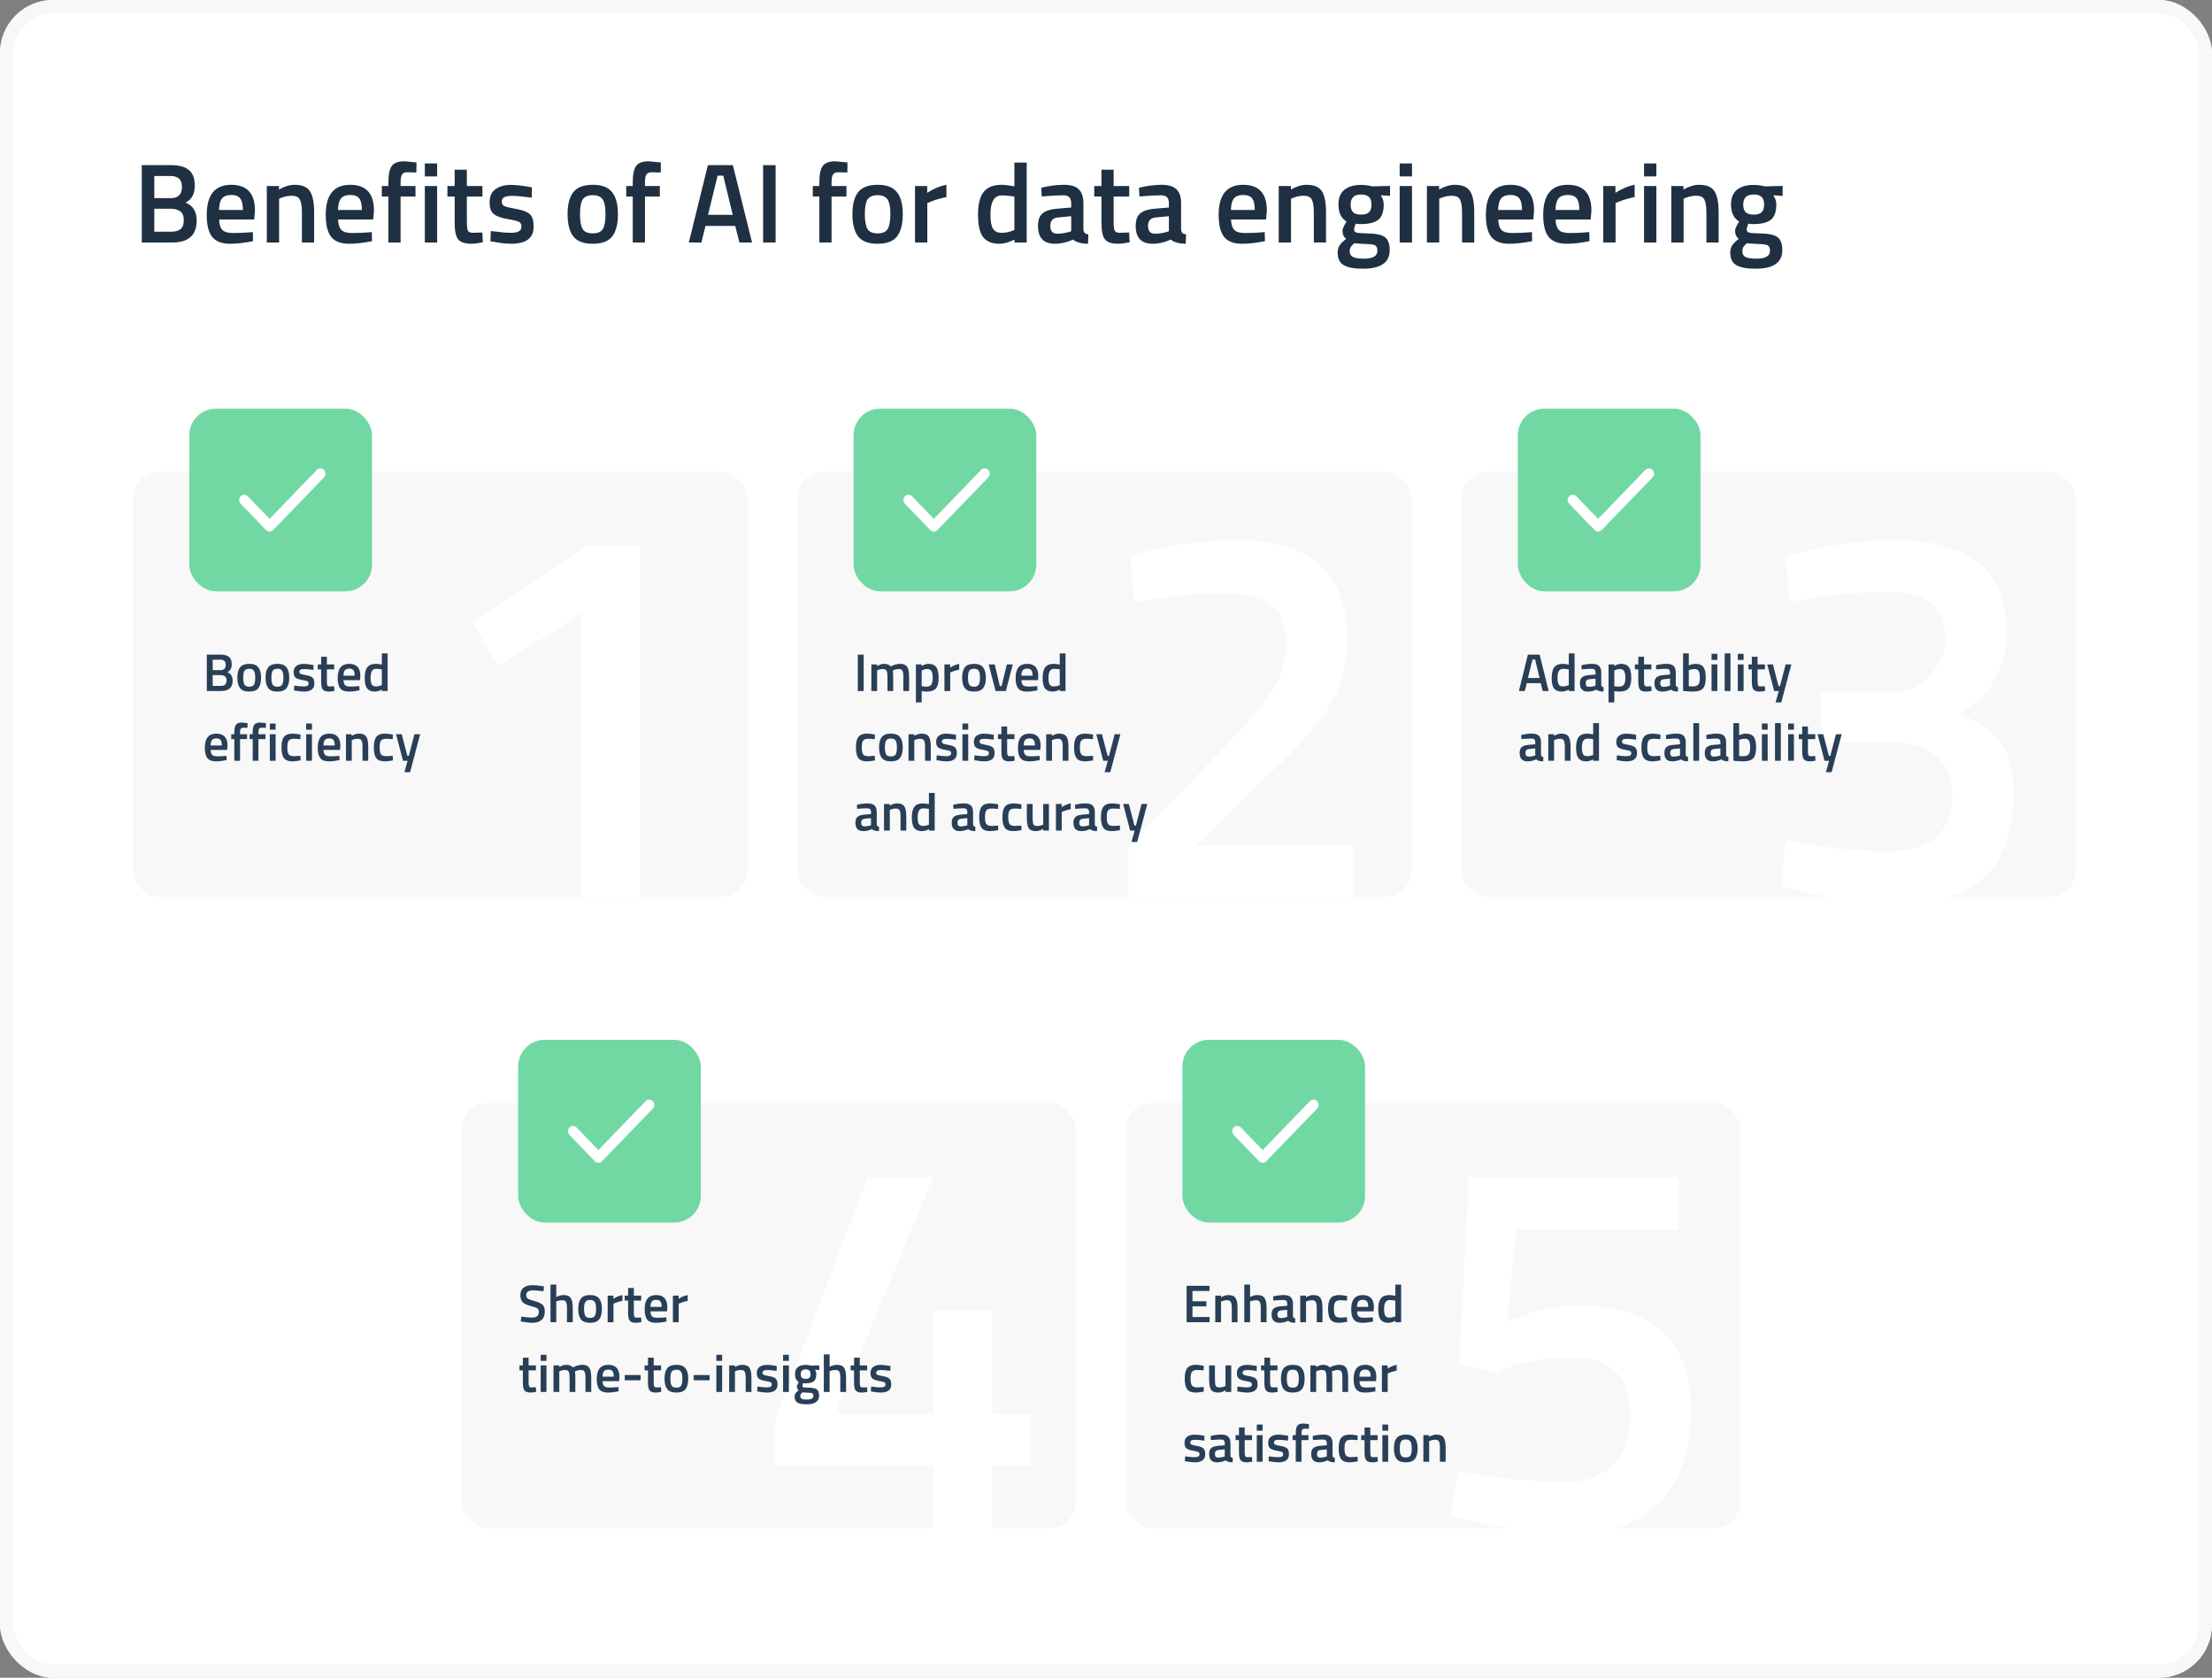 <svg width="666" height="505" viewBox="0 0 666 505" fill="none" xmlns="http://www.w3.org/2000/svg">
<rect x="0" y="0" width="666" height="505" fill="#808080" stroke="none"/>
<g clip-path="url(#clip0_2230_2011)">
<rect width="666" height="505" rx="16" fill="white"/>
<path d="M42.686 49.71H51.526C53.906 49.71 55.685 50.197 56.864 51.172C58.043 52.124 58.632 53.654 58.632 55.762C58.632 57.145 58.405 58.233 57.952 59.026C57.521 59.819 56.83 60.477 55.878 60.998C58.099 61.859 59.21 63.661 59.21 66.404C59.21 70.801 56.739 73 51.798 73H42.686V49.71ZM51.526 62.834H46.46V69.736H51.594C52.841 69.736 53.77 69.475 54.382 68.954C55.017 68.433 55.334 67.537 55.334 66.268C55.334 64.999 54.971 64.115 54.246 63.616C53.521 63.095 52.614 62.834 51.526 62.834ZM51.322 52.974H46.46V59.638H51.458C53.679 59.638 54.79 58.493 54.79 56.204C54.79 54.051 53.634 52.974 51.322 52.974ZM75.166 69.94L76.118 69.838L76.186 72.592C73.602 73.113 71.313 73.374 69.318 73.374C66.802 73.374 64.989 72.683 63.878 71.3C62.79 69.917 62.246 67.707 62.246 64.67C62.246 58.641 64.706 55.626 69.624 55.626C74.384 55.626 76.764 58.221 76.764 63.412L76.526 66.064H65.986C66.009 67.469 66.315 68.501 66.904 69.158C67.494 69.815 68.593 70.144 70.202 70.144C71.812 70.144 73.466 70.076 75.166 69.94ZM73.126 63.208C73.126 61.531 72.854 60.363 72.31 59.706C71.789 59.026 70.894 58.686 69.624 58.686C68.355 58.686 67.426 59.037 66.836 59.74C66.27 60.443 65.975 61.599 65.952 63.208H73.126ZM84.034 73H80.328V56H84V57.054C85.655 56.102 87.219 55.626 88.692 55.626C90.959 55.626 92.5 56.272 93.316 57.564C94.155 58.833 94.574 60.941 94.574 63.888V73H90.902V63.99C90.902 62.154 90.698 60.851 90.29 60.08C89.905 59.309 89.1 58.924 87.876 58.924C86.72 58.924 85.609 59.151 84.544 59.604L84.034 59.808V73ZM110.993 69.94L111.945 69.838L112.013 72.592C109.429 73.113 107.139 73.374 105.145 73.374C102.629 73.374 100.815 72.683 99.704 71.3C98.617 69.917 98.073 67.707 98.073 64.67C98.073 58.641 100.532 55.626 105.451 55.626C110.211 55.626 112.591 58.221 112.591 63.412L112.353 66.064H101.813C101.835 67.469 102.141 68.501 102.731 69.158C103.32 69.815 104.419 70.144 106.029 70.144C107.638 70.144 109.293 70.076 110.993 69.94ZM108.953 63.208C108.953 61.531 108.681 60.363 108.137 59.706C107.615 59.026 106.72 58.686 105.451 58.686C104.181 58.686 103.252 59.037 102.663 59.74C102.096 60.443 101.801 61.599 101.779 63.208H108.953ZM120.608 59.162V73H116.936V59.162H114.964V56H116.936V54.912C116.936 52.487 117.287 50.821 117.99 49.914C118.693 49.007 119.939 48.554 121.73 48.554L125.402 48.894L125.368 51.92C124.257 51.875 123.328 51.852 122.58 51.852C121.855 51.852 121.345 52.079 121.05 52.532C120.755 52.963 120.608 53.767 120.608 54.946V56H125.096V59.162H120.608ZM127.908 73V56H131.614V73H127.908ZM127.908 53.11V49.2H131.614V53.11H127.908ZM145.255 59.162H140.563V66.642C140.563 68.025 140.665 68.943 140.869 69.396C141.073 69.849 141.595 70.076 142.433 70.076L145.221 69.974L145.391 72.932C143.873 73.227 142.717 73.374 141.923 73.374C139.997 73.374 138.671 72.932 137.945 72.048C137.243 71.164 136.891 69.498 136.891 67.05V59.162H134.715V56H136.891V51.07H140.563V56H145.255V59.162ZM160.093 59.502C157.418 59.139 155.48 58.958 154.279 58.958C153.077 58.958 152.239 59.105 151.763 59.4C151.309 59.672 151.083 60.114 151.083 60.726C151.083 61.338 151.332 61.769 151.831 62.018C152.352 62.267 153.553 62.562 155.435 62.902C157.339 63.219 158.687 63.729 159.481 64.432C160.274 65.135 160.671 66.381 160.671 68.172C160.671 69.963 160.093 71.277 158.937 72.116C157.803 72.955 156.137 73.374 153.939 73.374C152.556 73.374 150.811 73.181 148.703 72.796L147.649 72.626L147.785 69.532C150.505 69.895 152.465 70.076 153.667 70.076C154.868 70.076 155.718 69.929 156.217 69.634C156.738 69.339 156.999 68.852 156.999 68.172C156.999 67.492 156.749 67.027 156.251 66.778C155.775 66.506 154.607 66.223 152.749 65.928C150.913 65.611 149.564 65.123 148.703 64.466C147.841 63.809 147.411 62.607 147.411 60.862C147.411 59.117 148 57.813 149.179 56.952C150.38 56.091 151.91 55.66 153.769 55.66C155.219 55.66 156.999 55.841 159.107 56.204L160.161 56.408L160.093 59.502ZM172.621 57.836C173.8 56.363 175.749 55.626 178.469 55.626C181.189 55.626 183.127 56.363 184.283 57.836C185.462 59.309 186.051 61.519 186.051 64.466C186.051 67.413 185.484 69.634 184.351 71.13C183.218 72.626 181.257 73.374 178.469 73.374C175.681 73.374 173.72 72.626 172.587 71.13C171.454 69.634 170.887 67.413 170.887 64.466C170.887 61.519 171.465 59.309 172.621 57.836ZM175.409 68.886C175.93 69.793 176.95 70.246 178.469 70.246C179.988 70.246 181.008 69.793 181.529 68.886C182.05 67.979 182.311 66.495 182.311 64.432C182.311 62.369 182.028 60.907 181.461 60.046C180.917 59.185 179.92 58.754 178.469 58.754C177.018 58.754 176.01 59.185 175.443 60.046C174.899 60.907 174.627 62.369 174.627 64.432C174.627 66.495 174.888 67.979 175.409 68.886ZM194.186 59.162V73H190.514V59.162H188.542V56H190.514V54.912C190.514 52.487 190.866 50.821 191.568 49.914C192.271 49.007 193.518 48.554 195.308 48.554L198.98 48.894L198.946 51.92C197.836 51.875 196.906 51.852 196.158 51.852C195.433 51.852 194.923 52.079 194.628 52.532C194.334 52.963 194.186 53.767 194.186 54.946V56H198.674V59.162H194.186ZM207.393 73L213.139 49.71H220.653L226.433 73H222.625L221.367 68.002H212.425L211.167 73H207.393ZM216.063 52.872L213.173 64.67H220.619L217.763 52.872H216.063ZM229.752 73V49.71H233.526V73H229.752ZM250.366 59.162V73H246.694V59.162H244.722V56H246.694V54.912C246.694 52.487 247.045 50.821 247.748 49.914C248.451 49.007 249.697 48.554 251.488 48.554L255.16 48.894L255.126 51.92C254.015 51.875 253.086 51.852 252.338 51.852C251.613 51.852 251.103 52.079 250.808 52.532C250.513 52.963 250.366 53.767 250.366 54.946V56H254.854V59.162H250.366ZM258.385 57.836C259.563 56.363 261.513 55.626 264.233 55.626C266.953 55.626 268.891 56.363 270.047 57.836C271.225 59.309 271.815 61.519 271.815 64.466C271.815 67.413 271.248 69.634 270.115 71.13C268.981 72.626 267.021 73.374 264.233 73.374C261.445 73.374 259.484 72.626 258.351 71.13C257.217 69.634 256.651 67.413 256.651 64.466C256.651 61.519 257.229 59.309 258.385 57.836ZM261.173 68.886C261.694 69.793 262.714 70.246 264.233 70.246C265.751 70.246 266.771 69.793 267.293 68.886C267.814 67.979 268.075 66.495 268.075 64.432C268.075 62.369 267.791 60.907 267.225 60.046C266.681 59.185 265.683 58.754 264.233 58.754C262.782 58.754 261.773 59.185 261.207 60.046C260.663 60.907 260.391 62.369 260.391 64.432C260.391 66.495 260.651 67.979 261.173 68.886ZM275.496 73V56H279.168V58.04C281.095 56.793 283.021 55.989 284.948 55.626V59.332C282.999 59.717 281.333 60.216 279.95 60.828L279.202 61.134V73H275.496ZM309.124 48.928V73H305.452V72.116C303.797 72.955 302.278 73.374 300.896 73.374C298.674 73.374 297.042 72.705 296 71.368C294.98 70.031 294.47 67.787 294.47 64.636C294.47 61.485 295.036 59.196 296.17 57.768C297.326 56.34 299.116 55.626 301.542 55.626C302.358 55.626 303.65 55.773 305.418 56.068V48.928H309.124ZM304.84 69.464L305.418 69.226V59.162C304.058 58.935 302.8 58.822 301.644 58.822C299.354 58.822 298.21 60.726 298.21 64.534C298.21 66.619 298.47 68.07 298.992 68.886C299.536 69.679 300.386 70.076 301.542 70.076C302.698 70.076 303.797 69.872 304.84 69.464ZM326.193 61.236V68.988C326.216 69.487 326.34 69.861 326.567 70.11C326.816 70.337 327.19 70.484 327.689 70.552L327.587 73.374C325.638 73.374 324.13 72.955 323.065 72.116C321.252 72.955 319.427 73.374 317.591 73.374C314.214 73.374 312.525 71.572 312.525 67.968C312.525 66.245 312.978 64.999 313.885 64.228C314.814 63.457 316.231 62.993 318.135 62.834L322.521 62.46V61.236C322.521 60.329 322.317 59.695 321.909 59.332C321.524 58.969 320.946 58.788 320.175 58.788C318.724 58.788 316.911 58.879 314.735 59.06L313.647 59.128L313.511 56.51C315.982 55.921 318.248 55.626 320.311 55.626C322.396 55.626 323.892 56.079 324.799 56.986C325.728 57.87 326.193 59.287 326.193 61.236ZM318.577 65.452C317.013 65.588 316.231 66.438 316.231 68.002C316.231 69.566 316.922 70.348 318.305 70.348C319.438 70.348 320.64 70.167 321.909 69.804L322.521 69.6V65.078L318.577 65.452ZM339.992 59.162H335.3V66.642C335.3 68.025 335.402 68.943 335.606 69.396C335.81 69.849 336.331 70.076 337.17 70.076L339.958 69.974L340.128 72.932C338.609 73.227 337.453 73.374 336.66 73.374C334.733 73.374 333.407 72.932 332.682 72.048C331.979 71.164 331.628 69.498 331.628 67.05V59.162H329.452V56H331.628V51.07H335.3V56H339.992V59.162ZM355.611 61.236V68.988C355.634 69.487 355.758 69.861 355.985 70.11C356.234 70.337 356.608 70.484 357.107 70.552L357.005 73.374C355.056 73.374 353.548 72.955 352.483 72.116C350.67 72.955 348.845 73.374 347.009 73.374C343.632 73.374 341.943 71.572 341.943 67.968C341.943 66.245 342.396 64.999 343.303 64.228C344.232 63.457 345.649 62.993 347.553 62.834L351.939 62.46V61.236C351.939 60.329 351.735 59.695 351.327 59.332C350.942 58.969 350.364 58.788 349.593 58.788C348.142 58.788 346.329 58.879 344.153 59.06L343.065 59.128L342.929 56.51C345.4 55.921 347.666 55.626 349.729 55.626C351.814 55.626 353.31 56.079 354.217 56.986C355.146 57.87 355.611 59.287 355.611 61.236ZM347.995 65.452C346.431 65.588 345.649 66.438 345.649 68.002C345.649 69.566 346.34 70.348 347.723 70.348C348.856 70.348 350.058 70.167 351.327 69.804L351.939 69.6V65.078L347.995 65.452ZM379.838 69.94L380.79 69.838L380.858 72.592C378.274 73.113 375.985 73.374 373.99 73.374C371.474 73.374 369.661 72.683 368.55 71.3C367.462 69.917 366.918 67.707 366.918 64.67C366.918 58.641 369.378 55.626 374.296 55.626C379.056 55.626 381.436 58.221 381.436 63.412L381.198 66.064H370.658C370.681 67.469 370.987 68.501 371.576 69.158C372.166 69.815 373.265 70.144 374.874 70.144C376.484 70.144 378.138 70.076 379.838 69.94ZM377.798 63.208C377.798 61.531 377.526 60.363 376.982 59.706C376.461 59.026 375.566 58.686 374.296 58.686C373.027 58.686 372.098 59.037 371.508 59.74C370.942 60.443 370.647 61.599 370.624 63.208H377.798ZM388.706 73H385V56H388.672V57.054C390.327 56.102 391.891 55.626 393.364 55.626C395.631 55.626 397.172 56.272 397.988 57.564C398.827 58.833 399.246 60.941 399.246 63.888V73H395.574V63.99C395.574 62.154 395.37 60.851 394.962 60.08C394.577 59.309 393.772 58.924 392.548 58.924C391.392 58.924 390.281 59.151 389.216 59.604L388.706 59.808V73ZM418.418 75.312C418.418 79.029 415.732 80.888 410.36 80.888C407.776 80.888 405.861 80.537 404.614 79.834C403.368 79.131 402.744 77.851 402.744 75.992C402.744 75.153 402.948 74.428 403.356 73.816C403.764 73.227 404.422 72.581 405.328 71.878C404.58 71.379 404.206 70.552 404.206 69.396C404.206 68.943 404.512 68.206 405.124 67.186L405.43 66.676C403.798 65.701 402.982 64.001 402.982 61.576C402.982 59.536 403.594 58.04 404.818 57.088C406.042 56.136 407.697 55.66 409.782 55.66C410.78 55.66 411.766 55.773 412.74 56L413.25 56.102L418.52 55.966V58.958L415.698 58.788C416.31 59.581 416.616 60.511 416.616 61.576C416.616 63.797 416.05 65.339 414.916 66.2C413.806 67.039 412.06 67.458 409.68 67.458C409.091 67.458 408.592 67.413 408.184 67.322C407.867 68.093 407.708 68.693 407.708 69.124C407.708 69.532 407.912 69.815 408.32 69.974C408.751 70.133 409.771 70.223 411.38 70.246C414.078 70.269 415.925 70.631 416.922 71.334C417.92 72.037 418.418 73.363 418.418 75.312ZM406.382 75.652C406.382 76.445 406.7 77.012 407.334 77.352C407.969 77.692 409.057 77.862 410.598 77.862C413.341 77.862 414.712 77.08 414.712 75.516C414.712 74.632 414.463 74.065 413.964 73.816C413.488 73.589 412.525 73.465 411.074 73.442L407.742 73.238C407.244 73.646 406.892 74.02 406.688 74.36C406.484 74.723 406.382 75.153 406.382 75.652ZM406.654 61.576C406.654 62.619 406.904 63.389 407.402 63.888C407.901 64.364 408.706 64.602 409.816 64.602C410.927 64.602 411.72 64.364 412.196 63.888C412.695 63.389 412.944 62.619 412.944 61.576C412.944 60.533 412.695 59.774 412.196 59.298C411.698 58.799 410.893 58.55 409.782 58.55C407.697 58.55 406.654 59.559 406.654 61.576ZM421.424 73V56H425.13V73H421.424ZM421.424 53.11V49.2H425.13V53.11H421.424ZM433.331 73H429.625V56H433.297V57.054C434.952 56.102 436.516 55.626 437.989 55.626C440.256 55.626 441.797 56.272 442.613 57.564C443.452 58.833 443.871 60.941 443.871 63.888V73H440.199V63.99C440.199 62.154 439.995 60.851 439.587 60.08C439.202 59.309 438.397 58.924 437.173 58.924C436.017 58.924 434.906 59.151 433.841 59.604L433.331 59.808V73ZM460.289 69.94L461.241 69.838L461.309 72.592C458.725 73.113 456.436 73.374 454.441 73.374C451.925 73.374 450.112 72.683 449.001 71.3C447.913 69.917 447.369 67.707 447.369 64.67C447.369 58.641 449.829 55.626 454.747 55.626C459.507 55.626 461.887 58.221 461.887 63.412L461.649 66.064H451.109C451.132 67.469 451.438 68.501 452.027 69.158C452.617 69.815 453.716 70.144 455.325 70.144C456.935 70.144 458.589 70.076 460.289 69.94ZM458.249 63.208C458.249 61.531 457.977 60.363 457.433 59.706C456.912 59.026 456.017 58.686 454.747 58.686C453.478 58.686 452.549 59.037 451.959 59.74C451.393 60.443 451.098 61.599 451.075 63.208H458.249ZM477.555 69.94L478.507 69.838L478.575 72.592C475.991 73.113 473.702 73.374 471.707 73.374C469.191 73.374 467.378 72.683 466.267 71.3C465.179 69.917 464.635 67.707 464.635 64.67C464.635 58.641 467.094 55.626 472.013 55.626C476.773 55.626 479.153 58.221 479.153 63.412L478.915 66.064H468.375C468.398 67.469 468.704 68.501 469.293 69.158C469.882 69.815 470.982 70.144 472.591 70.144C474.2 70.144 475.855 70.076 477.555 69.94ZM475.515 63.208C475.515 61.531 475.243 60.363 474.699 59.706C474.178 59.026 473.282 58.686 472.013 58.686C470.744 58.686 469.814 59.037 469.225 59.74C468.658 60.443 468.364 61.599 468.341 63.208H475.515ZM482.717 73V56H486.389V58.04C488.315 56.793 490.242 55.989 492.169 55.626V59.332C490.219 59.717 488.553 60.216 487.171 60.828L486.423 61.134V73H482.717ZM495.002 73V56H498.708V73H495.002ZM495.002 53.11V49.2H498.708V53.11H495.002ZM506.909 73H503.203V56H506.875V57.054C508.53 56.102 510.094 55.626 511.567 55.626C513.834 55.626 515.375 56.272 516.191 57.564C517.03 58.833 517.449 60.941 517.449 63.888V73H513.777V63.99C513.777 62.154 513.573 60.851 513.165 60.08C512.78 59.309 511.975 58.924 510.751 58.924C509.595 58.924 508.484 59.151 507.419 59.604L506.909 59.808V73ZM536.622 75.312C536.622 79.029 533.936 80.888 528.564 80.888C525.98 80.888 524.064 80.537 522.818 79.834C521.571 79.131 520.948 77.851 520.948 75.992C520.948 75.153 521.152 74.428 521.56 73.816C521.968 73.227 522.625 72.581 523.532 71.878C522.784 71.379 522.41 70.552 522.41 69.396C522.41 68.943 522.716 68.206 523.328 67.186L523.634 66.676C522.002 65.701 521.186 64.001 521.186 61.576C521.186 59.536 521.798 58.04 523.022 57.088C524.246 56.136 525.9 55.66 527.986 55.66C528.983 55.66 529.969 55.773 530.944 56L531.454 56.102L536.724 55.966V58.958L533.902 58.788C534.514 59.581 534.82 60.511 534.82 61.576C534.82 63.797 534.253 65.339 533.12 66.2C532.009 67.039 530.264 67.458 527.884 67.458C527.294 67.458 526.796 67.413 526.388 67.322C526.07 68.093 525.912 68.693 525.912 69.124C525.912 69.532 526.116 69.815 526.524 69.974C526.954 70.133 527.974 70.223 529.584 70.246C532.281 70.269 534.128 70.631 535.126 71.334C536.123 72.037 536.622 73.363 536.622 75.312ZM524.586 75.652C524.586 76.445 524.903 77.012 525.538 77.352C526.172 77.692 527.26 77.862 528.802 77.862C531.544 77.862 532.916 77.08 532.916 75.516C532.916 74.632 532.666 74.065 532.168 73.816C531.692 73.589 530.728 73.465 529.278 73.442L525.946 73.238C525.447 73.646 525.096 74.02 524.892 74.36C524.688 74.723 524.586 75.153 524.586 75.652ZM524.858 61.576C524.858 62.619 525.107 63.389 525.606 63.888C526.104 64.364 526.909 64.602 528.02 64.602C529.13 64.602 529.924 64.364 530.4 63.888C530.898 63.389 531.148 62.619 531.148 61.576C531.148 60.533 530.898 59.774 530.4 59.298C529.901 58.799 529.096 58.55 527.986 58.55C525.9 58.55 524.858 59.559 524.858 61.576Z" fill="#1F3042"/>
<rect x="40" y="142" width="185" height="128" rx="8" fill="#F8F8F8"/>
<rect x="139" y="332" width="185" height="128" rx="8" fill="#F8F8F8"/>
<rect x="240" y="142" width="185" height="128" rx="8" fill="#F8F8F8"/>
<rect x="339" y="332" width="185" height="128" rx="8" fill="#F8F8F8"/>
<rect x="440" y="142" width="185" height="128" rx="8" fill="#F8F8F8"/>
<rect x="57" y="123" width="55" height="55" rx="8" fill="#71D8A3"/>
<path fill-rule="evenodd" clip-rule="evenodd" d="M97.552 141.464C98.149 142.082 98.149 143.085 97.552 143.703L82.258 159.536C81.661 160.155 80.692 160.155 80.095 159.536L72.448 151.62C71.851 151.001 71.851 149.999 72.448 149.38C73.045 148.762 74.014 148.762 74.611 149.38L81.177 156.178L95.389 141.464C95.986 140.845 96.955 140.845 97.552 141.464Z" fill="white"/>
<rect x="156" y="313" width="55" height="55" rx="8" fill="#71D8A3"/>
<rect x="257" y="123" width="55" height="55" rx="8" fill="#71D8A3"/>
<rect x="356" y="313" width="55" height="55" rx="8" fill="#71D8A3"/>
<rect x="457" y="123" width="55" height="55" rx="8" fill="#71D8A3"/>
<path fill-rule="evenodd" clip-rule="evenodd" d="M297.552 141.464C298.149 142.082 298.149 143.085 297.552 143.703L282.258 159.536C281.661 160.155 280.692 160.155 280.095 159.536L272.448 151.62C271.851 151.001 271.851 149.999 272.448 149.38C273.045 148.762 274.014 148.762 274.611 149.38L281.176 156.178L295.389 141.464C295.986 140.845 296.955 140.845 297.552 141.464Z" fill="white"/>
<path fill-rule="evenodd" clip-rule="evenodd" d="M497.552 141.464C498.149 142.082 498.149 143.085 497.552 143.703L482.258 159.536C481.661 160.155 480.692 160.155 480.095 159.536L472.448 151.62C471.851 151.001 471.851 149.999 472.448 149.38C473.045 148.762 474.014 148.762 474.611 149.38L481.176 156.178L495.389 141.464C495.986 140.845 496.955 140.845 497.552 141.464Z" fill="white"/>
<path fill-rule="evenodd" clip-rule="evenodd" d="M196.552 331.464C197.149 332.082 197.149 333.085 196.552 333.703L181.258 349.536C180.661 350.155 179.692 350.155 179.095 349.536L171.448 341.62C170.851 341.001 170.851 339.999 171.448 339.38C172.045 338.762 173.014 338.762 173.611 339.38L180.176 346.178L194.389 331.464C194.986 330.845 195.955 330.845 196.552 331.464Z" fill="white"/>
<path fill-rule="evenodd" clip-rule="evenodd" d="M396.552 331.464C397.149 332.082 397.149 333.085 396.552 333.703L381.258 349.536C380.661 350.155 379.692 350.155 379.095 349.536L371.448 341.62C370.851 341.001 370.851 339.999 371.448 339.38C372.045 338.762 373.014 338.762 373.611 339.38L380.176 346.178L394.389 331.464C394.986 330.845 395.955 330.845 396.552 331.464Z" fill="white"/>
<path d="M192.8 164.4V270H175.04V184.56L150.24 200.56L142.08 187.28L176.48 164.4H192.8Z" fill="white"/>
<path d="M280.92 460V441.12H233.4V427.52L261.24 354.4H280.92L251.48 425.6H280.92V394.56H298.84V425.6H310.36V441.12H298.84V460H280.92Z" fill="white"/>
<path d="M407.72 270H339.72V254.8L365.8 227.92C373.693 219.813 379.24 213.467 382.44 208.88C385.64 204.293 387.24 199.28 387.24 193.84C387.24 188.293 385.693 184.347 382.6 182C379.507 179.653 374.44 178.48 367.4 178.48C360.787 178.48 353.48 179.227 345.48 180.72L341.48 181.36L340.36 167.28C350.707 164.187 361.427 162.64 372.52 162.64C394.6 162.64 405.64 172.453 405.64 192.08C405.64 199.76 403.933 206.427 400.52 212.08C397.213 217.733 391.24 224.56 382.6 232.56L360.04 254.48H407.72V270Z" fill="white"/>
<path d="M505.44 354.4V370.08H456.48L453.76 397.92C461.013 394.613 468.16 392.96 475.2 392.96C497.813 392.96 509.12 403.52 509.12 424.64C509.12 436.587 505.973 445.76 499.68 452.16C493.493 458.56 484.693 461.76 473.28 461.76C468.48 461.76 463.04 461.28 456.96 460.32C450.88 459.467 446.027 458.613 442.4 457.76L436.96 456.32L438.88 442.88C451.467 445.013 462.24 446.08 471.2 446.08C477.387 446.08 482.187 444.373 485.6 440.96C489.013 437.547 490.72 432.693 490.72 426.4C490.72 420.107 489.227 415.573 486.24 412.8C483.253 410.027 479.36 408.64 474.56 408.64C465.92 408.64 458.88 409.707 453.44 411.84L450.56 412.96L439.36 410.56L442.24 354.4H505.44Z" fill="white"/>
<path d="M537.56 167.76C547.48 164.347 558.36 162.64 570.2 162.64C582.04 162.64 590.627 164.933 595.96 169.52C601.4 174 604.12 181.147 604.12 190.96C604.12 195.227 603.267 199.067 601.56 202.48C599.96 205.893 598.307 208.4 596.6 210C594.893 211.493 592.76 213.093 590.2 214.8C595.853 217.467 599.907 220.4 602.36 223.6C604.92 226.693 606.2 231.76 606.2 238.8C606.2 250 603.373 258.32 597.72 263.76C592.173 269.093 583.267 271.76 571 271.76C566.2 271.76 560.92 271.333 555.16 270.48C549.4 269.733 544.813 268.933 541.4 268.08L536.44 266.8L537.56 253.04C549.293 255.173 559.64 256.24 568.6 256.24C581.4 256.133 587.8 250.48 587.8 239.28C587.8 234.16 586.147 230.267 582.84 227.6C579.533 224.933 575.16 223.547 569.72 223.44H548.44V208.56H569.72C573.667 208.56 577.293 206.96 580.6 203.76C584.013 200.453 585.72 196.507 585.72 191.92C585.72 187.227 584.227 183.76 581.24 181.52C578.36 179.28 574.36 178.16 569.24 178.16C560.813 178.16 552.12 178.907 543.16 180.4L539 181.2L537.56 167.76Z" fill="white"/>
<path d="M62.264 197.04H66.424C67.544 197.04 68.381 197.269 68.936 197.728C69.491 198.176 69.768 198.896 69.768 199.888C69.768 200.539 69.661 201.051 69.448 201.424C69.245 201.797 68.92 202.107 68.472 202.352C69.517 202.757 70.04 203.605 70.04 204.896C70.04 206.965 68.877 208 66.552 208H62.264V197.04ZM66.424 203.216H64.04V206.464H66.456C67.043 206.464 67.48 206.341 67.768 206.096C68.067 205.851 68.216 205.429 68.216 204.832C68.216 204.235 68.045 203.819 67.704 203.584C67.363 203.339 66.936 203.216 66.424 203.216ZM66.328 198.576H64.04V201.712H66.392C67.437 201.712 67.96 201.173 67.96 200.096C67.96 199.083 67.416 198.576 66.328 198.576ZM72.285 200.864C72.84 200.171 73.757 199.824 75.037 199.824C76.317 199.824 77.229 200.171 77.773 200.864C78.328 201.557 78.605 202.597 78.605 203.984C78.605 205.371 78.338 206.416 77.805 207.12C77.272 207.824 76.349 208.176 75.037 208.176C73.725 208.176 72.802 207.824 72.269 207.12C71.736 206.416 71.469 205.371 71.469 203.984C71.469 202.597 71.741 201.557 72.285 200.864ZM73.597 206.064C73.842 206.491 74.322 206.704 75.037 206.704C75.751 206.704 76.231 206.491 76.477 206.064C76.722 205.637 76.845 204.939 76.845 203.968C76.845 202.997 76.712 202.309 76.445 201.904C76.189 201.499 75.719 201.296 75.037 201.296C74.354 201.296 73.879 201.499 73.613 201.904C73.357 202.309 73.229 202.997 73.229 203.968C73.229 204.939 73.352 205.637 73.597 206.064ZM80.769 200.864C81.324 200.171 82.241 199.824 83.521 199.824C84.801 199.824 85.713 200.171 86.257 200.864C86.812 201.557 87.089 202.597 87.089 203.984C87.089 205.371 86.823 206.416 86.289 207.12C85.756 207.824 84.833 208.176 83.521 208.176C82.209 208.176 81.287 207.824 80.753 207.12C80.22 206.416 79.953 205.371 79.953 203.984C79.953 202.597 80.225 201.557 80.769 200.864ZM82.081 206.064C82.327 206.491 82.807 206.704 83.521 206.704C84.236 206.704 84.716 206.491 84.961 206.064C85.207 205.637 85.329 204.939 85.329 203.968C85.329 202.997 85.196 202.309 84.929 201.904C84.673 201.499 84.204 201.296 83.521 201.296C82.839 201.296 82.364 201.499 82.097 201.904C81.841 202.309 81.713 202.997 81.713 203.968C81.713 204.939 81.836 205.637 82.081 206.064ZM94.374 201.648C93.115 201.477 92.203 201.392 91.638 201.392C91.072 201.392 90.678 201.461 90.454 201.6C90.24 201.728 90.134 201.936 90.134 202.224C90.134 202.512 90.251 202.715 90.486 202.832C90.731 202.949 91.296 203.088 92.182 203.248C93.078 203.397 93.712 203.637 94.086 203.968C94.459 204.299 94.646 204.885 94.646 205.728C94.646 206.571 94.374 207.189 93.83 207.584C93.296 207.979 92.512 208.176 91.478 208.176C90.827 208.176 90.006 208.085 89.014 207.904L88.518 207.824L88.582 206.368C89.862 206.539 90.784 206.624 91.35 206.624C91.915 206.624 92.315 206.555 92.55 206.416C92.795 206.277 92.918 206.048 92.918 205.728C92.918 205.408 92.8 205.189 92.566 205.072C92.342 204.944 91.792 204.811 90.918 204.672C90.054 204.523 89.419 204.293 89.014 203.984C88.608 203.675 88.406 203.109 88.406 202.288C88.406 201.467 88.683 200.853 89.238 200.448C89.803 200.043 90.523 199.84 91.398 199.84C92.08 199.84 92.918 199.925 93.91 200.096L94.406 200.192L94.374 201.648ZM100.626 201.488H98.418V205.008C98.418 205.659 98.466 206.091 98.562 206.304C98.658 206.517 98.903 206.624 99.298 206.624L100.61 206.576L100.69 207.968C99.975 208.107 99.431 208.176 99.058 208.176C98.151 208.176 97.527 207.968 97.186 207.552C96.855 207.136 96.69 206.352 96.69 205.2V201.488H95.666V200H96.69V197.68H98.418V200H100.626V201.488ZM107.752 206.56L108.2 206.512L108.232 207.808C107.016 208.053 105.939 208.176 105 208.176C103.816 208.176 102.963 207.851 102.44 207.2C101.928 206.549 101.672 205.509 101.672 204.08C101.672 201.243 102.829 199.824 105.144 199.824C107.384 199.824 108.504 201.045 108.504 203.488L108.392 204.736H103.432C103.443 205.397 103.587 205.883 103.864 206.192C104.141 206.501 104.659 206.656 105.416 206.656C106.173 206.656 106.952 206.624 107.752 206.56ZM106.792 203.392C106.792 202.603 106.664 202.053 106.408 201.744C106.163 201.424 105.741 201.264 105.144 201.264C104.547 201.264 104.109 201.429 103.832 201.76C103.565 202.091 103.427 202.635 103.416 203.392H106.792ZM116.709 196.672V208H114.981V207.584C114.202 207.979 113.488 208.176 112.837 208.176C111.792 208.176 111.024 207.861 110.533 207.232C110.053 206.603 109.813 205.547 109.813 204.064C109.813 202.581 110.08 201.504 110.613 200.832C111.157 200.16 112 199.824 113.141 199.824C113.525 199.824 114.133 199.893 114.965 200.032V196.672H116.709ZM114.693 206.336L114.965 206.224V201.488C114.325 201.381 113.733 201.328 113.189 201.328C112.112 201.328 111.573 202.224 111.573 204.016C111.573 204.997 111.696 205.68 111.941 206.064C112.197 206.437 112.597 206.624 113.141 206.624C113.685 206.624 114.202 206.528 114.693 206.336ZM67.752 227.56L68.2 227.512L68.232 228.808C67.016 229.053 65.939 229.176 65 229.176C63.816 229.176 62.963 228.851 62.44 228.2C61.928 227.549 61.672 226.509 61.672 225.08C61.672 222.243 62.829 220.824 65.144 220.824C67.384 220.824 68.504 222.045 68.504 224.488L68.392 225.736H63.432C63.443 226.397 63.587 226.883 63.864 227.192C64.141 227.501 64.659 227.656 65.416 227.656C66.173 227.656 66.952 227.624 67.752 227.56ZM66.792 224.392C66.792 223.603 66.664 223.053 66.408 222.744C66.163 222.424 65.741 222.264 65.144 222.264C64.547 222.264 64.109 222.429 63.832 222.76C63.565 223.091 63.427 223.635 63.416 224.392H66.792ZM72.277 222.488V229H70.549V222.488H69.621V221H70.549V220.488C70.549 219.347 70.714 218.563 71.045 218.136C71.376 217.709 71.962 217.496 72.805 217.496L74.533 217.656L74.517 219.08C73.994 219.059 73.557 219.048 73.205 219.048C72.864 219.048 72.624 219.155 72.485 219.368C72.346 219.571 72.277 219.949 72.277 220.504V221H74.389V222.488H72.277ZM77.808 222.488V229H76.08V222.488H75.152V221H76.08V220.488C76.08 219.347 76.246 218.563 76.576 218.136C76.907 217.709 77.494 217.496 78.336 217.496L80.064 217.656L80.048 219.08C79.526 219.059 79.088 219.048 78.736 219.048C78.395 219.048 78.155 219.155 78.016 219.368C77.878 219.571 77.808 219.949 77.808 220.504V221H79.92V222.488H77.808ZM81.243 229V221H82.987V229H81.243ZM81.243 219.64V217.8H82.987V219.64H81.243ZM88.095 220.824C88.66 220.824 89.327 220.899 90.095 221.048L90.495 221.128L90.431 222.504C89.588 222.419 88.964 222.376 88.559 222.376C87.748 222.376 87.204 222.557 86.927 222.92C86.65 223.283 86.511 223.965 86.511 224.968C86.511 225.971 86.644 226.664 86.911 227.048C87.177 227.432 87.732 227.624 88.575 227.624L90.447 227.496L90.495 228.888C89.418 229.08 88.607 229.176 88.063 229.176C86.847 229.176 85.988 228.851 85.487 228.2C84.996 227.539 84.751 226.461 84.751 224.968C84.751 223.475 85.012 222.413 85.535 221.784C86.058 221.144 86.911 220.824 88.095 220.824ZM92.181 229V221H93.925V229H92.181ZM92.181 219.64V217.8H93.925V219.64H92.181ZM101.736 227.56L102.184 227.512L102.216 228.808C101 229.053 99.923 229.176 98.984 229.176C97.8 229.176 96.947 228.851 96.424 228.2C95.912 227.549 95.656 226.509 95.656 225.08C95.656 222.243 96.814 220.824 99.128 220.824C101.368 220.824 102.488 222.045 102.488 224.488L102.376 225.736H97.416C97.427 226.397 97.571 226.883 97.848 227.192C98.126 227.501 98.643 227.656 99.4 227.656C100.158 227.656 100.936 227.624 101.736 227.56ZM100.776 224.392C100.776 223.603 100.648 223.053 100.392 222.744C100.147 222.424 99.726 222.264 99.128 222.264C98.531 222.264 98.094 222.429 97.816 222.76C97.55 223.091 97.411 223.635 97.4 224.392H100.776ZM105.909 229H104.165V221H105.893V221.496C106.672 221.048 107.408 220.824 108.101 220.824C109.168 220.824 109.893 221.128 110.277 221.736C110.672 222.333 110.869 223.325 110.869 224.712V229H109.141V224.76C109.141 223.896 109.045 223.283 108.853 222.92C108.672 222.557 108.293 222.376 107.717 222.376C107.173 222.376 106.651 222.483 106.149 222.696L105.909 222.792V229ZM115.892 220.824C116.457 220.824 117.124 220.899 117.892 221.048L118.292 221.128L118.228 222.504C117.385 222.419 116.761 222.376 116.356 222.376C115.545 222.376 115.001 222.557 114.724 222.92C114.446 223.283 114.308 223.965 114.308 224.968C114.308 225.971 114.441 226.664 114.708 227.048C114.974 227.432 115.529 227.624 116.372 227.624L118.244 227.496L118.292 228.888C117.214 229.08 116.404 229.176 115.86 229.176C114.644 229.176 113.785 228.851 113.284 228.2C112.793 227.539 112.548 226.461 112.548 224.968C112.548 223.475 112.809 222.413 113.332 221.784C113.854 221.144 114.708 220.824 115.892 220.824ZM119.242 221H120.954L122.65 227.512H123.082L124.778 221H126.506L123.466 232.44H121.754L122.714 229H121.338L119.242 221Z" fill="#293F57"/>
<path d="M160.48 388.416C159.125 388.416 158.448 388.891 158.448 389.84C158.448 390.331 158.608 390.683 158.928 390.896C159.248 391.099 159.952 391.355 161.04 391.664C162.139 391.963 162.912 392.325 163.36 392.752C163.808 393.168 164.032 393.829 164.032 394.736C164.032 395.888 163.701 396.752 163.04 397.328C162.389 397.893 161.499 398.176 160.368 398.176C159.461 398.176 158.459 398.069 157.36 397.856L156.784 397.744L156.96 396.32C158.4 396.512 159.499 396.608 160.256 396.608C161.579 396.608 162.24 396.021 162.24 394.848C162.24 394.389 162.091 394.053 161.792 393.84C161.493 393.616 160.821 393.376 159.776 393.12C158.731 392.853 157.952 392.491 157.44 392.032C156.928 391.573 156.672 390.848 156.672 389.856C156.672 388.864 156.992 388.117 157.632 387.616C158.283 387.104 159.179 386.848 160.32 386.848C161.141 386.848 162.112 386.944 163.232 387.136L163.792 387.232L163.648 388.672C162.155 388.501 161.099 388.416 160.48 388.416ZM167.488 398H165.743V386.672H167.488V390.416C168.277 390.021 169.008 389.824 169.68 389.824C170.746 389.824 171.472 390.128 171.856 390.736C172.25 391.333 172.448 392.325 172.448 393.712V398H170.704V393.76C170.704 392.896 170.613 392.283 170.432 391.92C170.25 391.557 169.866 391.376 169.28 391.376C168.768 391.376 168.256 391.461 167.744 391.632L167.488 391.728V398ZM174.91 390.864C175.465 390.171 176.382 389.824 177.662 389.824C178.942 389.824 179.854 390.171 180.398 390.864C180.953 391.557 181.23 392.597 181.23 393.984C181.23 395.371 180.963 396.416 180.43 397.12C179.897 397.824 178.974 398.176 177.662 398.176C176.35 398.176 175.427 397.824 174.894 397.12C174.361 396.416 174.094 395.371 174.094 393.984C174.094 392.597 174.366 391.557 174.91 390.864ZM176.222 396.064C176.467 396.491 176.947 396.704 177.662 396.704C178.377 396.704 178.857 396.491 179.102 396.064C179.347 395.637 179.47 394.939 179.47 393.968C179.47 392.997 179.337 392.309 179.07 391.904C178.814 391.499 178.345 391.296 177.662 391.296C176.979 391.296 176.505 391.499 176.238 391.904C175.982 392.309 175.854 392.997 175.854 393.968C175.854 394.939 175.977 395.637 176.222 396.064ZM182.962 398V390H184.69V390.96C185.597 390.373 186.504 389.995 187.41 389.824V391.568C186.493 391.749 185.709 391.984 185.058 392.272L184.706 392.416V398H182.962ZM193.048 391.488H190.84V395.008C190.84 395.659 190.888 396.091 190.984 396.304C191.08 396.517 191.325 396.624 191.72 396.624L193.032 396.576L193.112 397.968C192.397 398.107 191.853 398.176 191.48 398.176C190.573 398.176 189.949 397.968 189.608 397.552C189.277 397.136 189.112 396.352 189.112 395.2V391.488H188.088V390H189.112V387.68H190.84V390H193.048V391.488ZM200.174 396.56L200.622 396.512L200.654 397.808C199.438 398.053 198.361 398.176 197.422 398.176C196.238 398.176 195.385 397.851 194.862 397.2C194.35 396.549 194.094 395.509 194.094 394.08C194.094 391.243 195.251 389.824 197.566 389.824C199.806 389.824 200.926 391.045 200.926 393.488L200.814 394.736H195.854C195.865 395.397 196.009 395.883 196.286 396.192C196.563 396.501 197.081 396.656 197.838 396.656C198.595 396.656 199.374 396.624 200.174 396.56ZM199.214 393.392C199.214 392.603 199.086 392.053 198.83 391.744C198.585 391.424 198.163 391.264 197.566 391.264C196.969 391.264 196.531 391.429 196.254 391.76C195.987 392.091 195.849 392.635 195.838 393.392H199.214ZM202.603 398V390H204.331V390.96C205.238 390.373 206.144 389.995 207.051 389.824V391.568C206.134 391.749 205.35 391.984 204.699 392.272L204.347 392.416V398H202.603ZM161.36 412.488H159.152V416.008C159.152 416.659 159.2 417.091 159.296 417.304C159.392 417.517 159.637 417.624 160.032 417.624L161.344 417.576L161.424 418.968C160.709 419.107 160.165 419.176 159.792 419.176C158.885 419.176 158.261 418.968 157.92 418.552C157.589 418.136 157.424 417.352 157.424 416.2V412.488H156.4V411H157.424V408.68H159.152V411H161.36V412.488ZM162.79 419V411H164.534V419H162.79ZM162.79 409.64V407.8H164.534V409.64H162.79ZM168.394 419H166.65V411H168.378V411.496C169.135 411.048 169.828 410.824 170.458 410.824C171.386 410.824 172.063 411.085 172.49 411.608C173.46 411.085 174.426 410.824 175.386 410.824C176.346 410.824 177.023 411.123 177.418 411.72C177.812 412.307 178.01 413.304 178.01 414.712V419H176.282V414.76C176.282 413.896 176.191 413.283 176.01 412.92C175.839 412.557 175.476 412.376 174.922 412.376C174.442 412.376 173.924 412.483 173.37 412.696L173.098 412.808C173.183 413.021 173.226 413.704 173.226 414.856V419H171.498V414.888C171.498 413.939 171.412 413.283 171.242 412.92C171.071 412.557 170.698 412.376 170.122 412.376C169.588 412.376 169.092 412.483 168.634 412.696L168.394 412.792V419ZM185.752 417.56L186.2 417.512L186.232 418.808C185.016 419.053 183.939 419.176 183 419.176C181.816 419.176 180.963 418.851 180.44 418.2C179.928 417.549 179.672 416.509 179.672 415.08C179.672 412.243 180.829 410.824 183.144 410.824C185.384 410.824 186.504 412.045 186.504 414.488L186.392 415.736H181.432C181.443 416.397 181.587 416.883 181.864 417.192C182.141 417.501 182.659 417.656 183.416 417.656C184.173 417.656 184.952 417.624 185.752 417.56ZM184.792 414.392C184.792 413.603 184.664 413.053 184.408 412.744C184.163 412.424 183.741 412.264 183.144 412.264C182.547 412.264 182.109 412.429 181.832 412.76C181.565 413.091 181.427 413.635 181.416 414.392H184.792ZM188.101 415.48V413.896H192.885V415.48H188.101ZM199.032 412.488H196.824V416.008C196.824 416.659 196.872 417.091 196.968 417.304C197.064 417.517 197.309 417.624 197.704 417.624L199.016 417.576L199.096 418.968C198.381 419.107 197.837 419.176 197.464 419.176C196.557 419.176 195.933 418.968 195.592 418.552C195.261 418.136 195.096 417.352 195.096 416.2V412.488H194.072V411H195.096V408.68H196.824V411H199.032V412.488ZM200.894 411.864C201.449 411.171 202.366 410.824 203.646 410.824C204.926 410.824 205.838 411.171 206.382 411.864C206.937 412.557 207.214 413.597 207.214 414.984C207.214 416.371 206.948 417.416 206.414 418.12C205.881 418.824 204.958 419.176 203.646 419.176C202.334 419.176 201.412 418.824 200.878 418.12C200.345 417.416 200.078 416.371 200.078 414.984C200.078 413.597 200.35 412.557 200.894 411.864ZM202.206 417.064C202.452 417.491 202.932 417.704 203.646 417.704C204.361 417.704 204.841 417.491 205.086 417.064C205.332 416.637 205.454 415.939 205.454 414.968C205.454 413.997 205.321 413.309 205.054 412.904C204.798 412.499 204.329 412.296 203.646 412.296C202.964 412.296 202.489 412.499 202.222 412.904C201.966 413.309 201.838 413.997 201.838 414.968C201.838 415.939 201.961 416.637 202.206 417.064ZM208.867 415.48V413.896H213.651V415.48H208.867ZM215.681 419V411H217.425V419H215.681ZM215.681 409.64V407.8H217.425V409.64H215.681ZM221.284 419H219.54V411H221.268V411.496C222.047 411.048 222.783 410.824 223.476 410.824C224.543 410.824 225.268 411.128 225.652 411.736C226.047 412.333 226.244 413.325 226.244 414.712V419H224.516V414.76C224.516 413.896 224.42 413.283 224.228 412.92C224.047 412.557 223.668 412.376 223.092 412.376C222.548 412.376 222.026 412.483 221.524 412.696L221.284 412.792V419ZM233.827 412.648C232.568 412.477 231.656 412.392 231.091 412.392C230.525 412.392 230.131 412.461 229.907 412.6C229.693 412.728 229.587 412.936 229.587 413.224C229.587 413.512 229.704 413.715 229.939 413.832C230.184 413.949 230.749 414.088 231.635 414.248C232.531 414.397 233.165 414.637 233.539 414.968C233.912 415.299 234.099 415.885 234.099 416.728C234.099 417.571 233.827 418.189 233.283 418.584C232.749 418.979 231.965 419.176 230.931 419.176C230.28 419.176 229.459 419.085 228.467 418.904L227.971 418.824L228.035 417.368C229.315 417.539 230.237 417.624 230.803 417.624C231.368 417.624 231.768 417.555 232.003 417.416C232.248 417.277 232.371 417.048 232.371 416.728C232.371 416.408 232.253 416.189 232.019 416.072C231.795 415.944 231.245 415.811 230.371 415.672C229.507 415.523 228.872 415.293 228.467 414.984C228.061 414.675 227.859 414.109 227.859 413.288C227.859 412.467 228.136 411.853 228.691 411.448C229.256 411.043 229.976 410.84 230.851 410.84C231.533 410.84 232.371 410.925 233.363 411.096L233.859 411.192L233.827 412.648ZM235.775 419V411H237.519V419H235.775ZM235.775 409.64V407.8H237.519V409.64H235.775ZM246.626 420.088C246.626 421.837 245.362 422.712 242.834 422.712C241.618 422.712 240.717 422.547 240.13 422.216C239.543 421.885 239.25 421.283 239.25 420.408C239.25 420.013 239.346 419.672 239.538 419.384C239.73 419.107 240.039 418.803 240.466 418.472C240.114 418.237 239.938 417.848 239.938 417.304C239.938 417.091 240.082 416.744 240.37 416.264L240.514 416.024C239.746 415.565 239.362 414.765 239.362 413.624C239.362 412.664 239.65 411.96 240.226 411.512C240.802 411.064 241.581 410.84 242.562 410.84C243.031 410.84 243.495 410.893 243.954 411L244.194 411.048L246.674 410.984V412.392L245.346 412.312C245.634 412.685 245.778 413.123 245.778 413.624C245.778 414.669 245.511 415.395 244.978 415.8C244.455 416.195 243.634 416.392 242.514 416.392C242.237 416.392 242.002 416.371 241.81 416.328C241.661 416.691 241.586 416.973 241.586 417.176C241.586 417.368 241.682 417.501 241.874 417.576C242.077 417.651 242.557 417.693 243.314 417.704C244.583 417.715 245.453 417.885 245.922 418.216C246.391 418.547 246.626 419.171 246.626 420.088ZM240.962 420.248C240.962 420.621 241.111 420.888 241.41 421.048C241.709 421.208 242.221 421.288 242.946 421.288C244.237 421.288 244.882 420.92 244.882 420.184C244.882 419.768 244.765 419.501 244.53 419.384C244.306 419.277 243.853 419.219 243.17 419.208L241.602 419.112C241.367 419.304 241.202 419.48 241.106 419.64C241.01 419.811 240.962 420.013 240.962 420.248ZM241.09 413.624C241.09 414.115 241.207 414.477 241.442 414.712C241.677 414.936 242.055 415.048 242.578 415.048C243.101 415.048 243.474 414.936 243.698 414.712C243.933 414.477 244.05 414.115 244.05 413.624C244.05 413.133 243.933 412.776 243.698 412.552C243.463 412.317 243.085 412.2 242.562 412.2C241.581 412.2 241.09 412.675 241.09 413.624ZM249.784 419H248.04V407.672H249.784V411.416C250.574 411.021 251.304 410.824 251.976 410.824C253.043 410.824 253.768 411.128 254.152 411.736C254.547 412.333 254.744 413.325 254.744 414.712V419H253V414.76C253 413.896 252.91 413.283 252.728 412.92C252.547 412.557 252.163 412.376 251.576 412.376C251.064 412.376 250.552 412.461 250.04 412.632L249.784 412.728V419ZM261.079 412.488H258.871V416.008C258.871 416.659 258.919 417.091 259.015 417.304C259.111 417.517 259.356 417.624 259.751 417.624L261.063 417.576L261.143 418.968C260.428 419.107 259.884 419.176 259.511 419.176C258.604 419.176 257.98 418.968 257.639 418.552C257.308 418.136 257.143 417.352 257.143 416.2V412.488H256.119V411H257.143V408.68H258.871V411H261.079V412.488ZM268.061 412.648C266.802 412.477 265.89 412.392 265.325 412.392C264.76 412.392 264.365 412.461 264.141 412.6C263.928 412.728 263.821 412.936 263.821 413.224C263.821 413.512 263.938 413.715 264.173 413.832C264.418 413.949 264.984 414.088 265.869 414.248C266.765 414.397 267.4 414.637 267.773 414.968C268.146 415.299 268.333 415.885 268.333 416.728C268.333 417.571 268.061 418.189 267.517 418.584C266.984 418.979 266.2 419.176 265.165 419.176C264.514 419.176 263.693 419.085 262.701 418.904L262.205 418.824L262.269 417.368C263.549 417.539 264.472 417.624 265.037 417.624C265.602 417.624 266.002 417.555 266.237 417.416C266.482 417.277 266.605 417.048 266.605 416.728C266.605 416.408 266.488 416.189 266.253 416.072C266.029 415.944 265.48 415.811 264.605 415.672C263.741 415.523 263.106 415.293 262.701 414.984C262.296 414.675 262.093 414.109 262.093 413.288C262.093 412.467 262.37 411.853 262.925 411.448C263.49 411.043 264.21 410.84 265.085 410.84C265.768 410.84 266.605 410.925 267.597 411.096L268.093 411.192L268.061 412.648Z" fill="#293F57"/>
<path d="M357.264 398V387.04H364.176V388.592H359.04V391.696H363.216V393.232H359.04V396.432H364.176V398H357.264ZM367.644 398H365.9V390H367.628V390.496C368.406 390.048 369.142 389.824 369.836 389.824C370.902 389.824 371.628 390.128 372.012 390.736C372.406 391.333 372.604 392.325 372.604 393.712V398H370.876V393.76C370.876 392.896 370.78 392.283 370.588 391.92C370.406 391.557 370.028 391.376 369.452 391.376C368.908 391.376 368.385 391.483 367.884 391.696L367.644 391.792V398ZM376.378 398H374.634V386.672H376.378V390.416C377.167 390.021 377.898 389.824 378.57 389.824C379.637 389.824 380.362 390.128 380.746 390.736C381.141 391.333 381.338 392.325 381.338 393.712V398H379.594V393.76C379.594 392.896 379.503 392.283 379.322 391.92C379.141 391.557 378.757 391.376 378.17 391.376C377.658 391.376 377.146 391.461 376.634 391.632L376.378 391.728V398ZM389.289 392.464V396.112C389.299 396.347 389.358 396.523 389.465 396.64C389.582 396.747 389.758 396.816 389.993 396.848L389.945 398.176C389.027 398.176 388.318 397.979 387.817 397.584C386.963 397.979 386.105 398.176 385.241 398.176C383.651 398.176 382.857 397.328 382.857 395.632C382.857 394.821 383.07 394.235 383.497 393.872C383.934 393.509 384.601 393.291 385.497 393.216L387.561 393.04V392.464C387.561 392.037 387.465 391.739 387.273 391.568C387.091 391.397 386.819 391.312 386.457 391.312C385.774 391.312 384.921 391.355 383.897 391.44L383.385 391.472L383.321 390.24C384.483 389.963 385.55 389.824 386.521 389.824C387.502 389.824 388.206 390.037 388.633 390.464C389.07 390.88 389.289 391.547 389.289 392.464ZM385.705 394.448C384.969 394.512 384.601 394.912 384.601 395.648C384.601 396.384 384.926 396.752 385.577 396.752C386.11 396.752 386.675 396.667 387.273 396.496L387.561 396.4V394.272L385.705 394.448ZM393.222 398H391.478V390H393.206V390.496C393.985 390.048 394.721 389.824 395.414 389.824C396.481 389.824 397.206 390.128 397.59 390.736C397.985 391.333 398.182 392.325 398.182 393.712V398H396.454V393.76C396.454 392.896 396.358 392.283 396.166 391.92C395.985 391.557 395.606 391.376 395.03 391.376C394.486 391.376 393.963 391.483 393.462 391.696L393.222 391.792V398ZM403.204 389.824C403.77 389.824 404.436 389.899 405.204 390.048L405.604 390.128L405.54 391.504C404.698 391.419 404.074 391.376 403.668 391.376C402.858 391.376 402.314 391.557 402.036 391.92C401.759 392.283 401.62 392.965 401.62 393.968C401.62 394.971 401.754 395.664 402.02 396.048C402.287 396.432 402.842 396.624 403.684 396.624L405.556 396.496L405.604 397.888C404.527 398.08 403.716 398.176 403.172 398.176C401.956 398.176 401.098 397.851 400.596 397.2C400.106 396.539 399.86 395.461 399.86 393.968C399.86 392.475 400.122 391.413 400.644 390.784C401.167 390.144 402.02 389.824 403.204 389.824ZM412.908 396.56L413.356 396.512L413.388 397.808C412.172 398.053 411.095 398.176 410.156 398.176C408.972 398.176 408.119 397.851 407.596 397.2C407.084 396.549 406.828 395.509 406.828 394.08C406.828 391.243 407.986 389.824 410.3 389.824C412.54 389.824 413.66 391.045 413.66 393.488L413.548 394.736H408.588C408.599 395.397 408.743 395.883 409.02 396.192C409.298 396.501 409.815 396.656 410.572 396.656C411.33 396.656 412.108 396.624 412.908 396.56ZM411.948 393.392C411.948 392.603 411.82 392.053 411.564 391.744C411.319 391.424 410.898 391.264 410.3 391.264C409.703 391.264 409.266 391.429 408.988 391.76C408.722 392.091 408.583 392.635 408.572 393.392H411.948ZM421.865 386.672V398H420.137V397.584C419.359 397.979 418.644 398.176 417.993 398.176C416.948 398.176 416.18 397.861 415.689 397.232C415.209 396.603 414.969 395.547 414.969 394.064C414.969 392.581 415.236 391.504 415.769 390.832C416.313 390.16 417.156 389.824 418.297 389.824C418.681 389.824 419.289 389.893 420.121 390.032V386.672H421.865ZM419.849 396.336L420.121 396.224V391.488C419.481 391.381 418.889 391.328 418.345 391.328C417.268 391.328 416.729 392.224 416.729 394.016C416.729 394.997 416.852 395.68 417.097 396.064C417.353 396.437 417.753 396.624 418.297 396.624C418.841 396.624 419.359 396.528 419.849 396.336ZM360.048 410.824C360.613 410.824 361.28 410.899 362.048 411.048L362.448 411.128L362.384 412.504C361.541 412.419 360.917 412.376 360.512 412.376C359.701 412.376 359.157 412.557 358.88 412.92C358.603 413.283 358.464 413.965 358.464 414.968C358.464 415.971 358.597 416.664 358.864 417.048C359.131 417.432 359.685 417.624 360.528 417.624L362.4 417.496L362.448 418.888C361.371 419.08 360.56 419.176 360.016 419.176C358.8 419.176 357.941 418.851 357.44 418.2C356.949 417.539 356.704 416.461 356.704 414.968C356.704 413.475 356.965 412.413 357.488 411.784C358.011 411.144 358.864 410.824 360.048 410.824ZM368.982 411H370.71V419H368.982V418.504C368.203 418.952 367.483 419.176 366.822 419.176C365.723 419.176 364.987 418.883 364.614 418.296C364.241 417.699 364.054 416.659 364.054 415.176V411H365.798V415.192C365.798 416.152 365.878 416.797 366.038 417.128C366.198 417.459 366.571 417.624 367.158 417.624C367.734 417.624 368.262 417.517 368.742 417.304L368.982 417.208V411ZM378.374 412.648C377.115 412.477 376.203 412.392 375.638 412.392C375.072 412.392 374.678 412.461 374.454 412.6C374.24 412.728 374.134 412.936 374.134 413.224C374.134 413.512 374.251 413.715 374.486 413.832C374.731 413.949 375.296 414.088 376.182 414.248C377.078 414.397 377.712 414.637 378.086 414.968C378.459 415.299 378.646 415.885 378.646 416.728C378.646 417.571 378.374 418.189 377.83 418.584C377.296 418.979 376.512 419.176 375.478 419.176C374.827 419.176 374.006 419.085 373.014 418.904L372.518 418.824L372.582 417.368C373.862 417.539 374.784 417.624 375.35 417.624C375.915 417.624 376.315 417.555 376.55 417.416C376.795 417.277 376.918 417.048 376.918 416.728C376.918 416.408 376.8 416.189 376.566 416.072C376.342 415.944 375.792 415.811 374.918 415.672C374.054 415.523 373.419 415.293 373.014 414.984C372.608 414.675 372.406 414.109 372.406 413.288C372.406 412.467 372.683 411.853 373.238 411.448C373.803 411.043 374.523 410.84 375.398 410.84C376.08 410.84 376.918 410.925 377.91 411.096L378.406 411.192L378.374 412.648ZM384.626 412.488H382.418V416.008C382.418 416.659 382.466 417.091 382.562 417.304C382.658 417.517 382.903 417.624 383.298 417.624L384.61 417.576L384.69 418.968C383.975 419.107 383.431 419.176 383.058 419.176C382.151 419.176 381.527 418.968 381.186 418.552C380.855 418.136 380.69 417.352 380.69 416.2V412.488H379.666V411H380.69V408.68H382.418V411H384.626V412.488ZM386.488 411.864C387.043 411.171 387.96 410.824 389.24 410.824C390.52 410.824 391.432 411.171 391.976 411.864C392.531 412.557 392.808 413.597 392.808 414.984C392.808 416.371 392.541 417.416 392.008 418.12C391.475 418.824 390.552 419.176 389.24 419.176C387.928 419.176 387.005 418.824 386.472 418.12C385.939 417.416 385.672 416.371 385.672 414.984C385.672 413.597 385.944 412.557 386.488 411.864ZM387.8 417.064C388.045 417.491 388.525 417.704 389.24 417.704C389.955 417.704 390.435 417.491 390.68 417.064C390.925 416.637 391.048 415.939 391.048 414.968C391.048 413.997 390.915 413.309 390.648 412.904C390.392 412.499 389.923 412.296 389.24 412.296C388.557 412.296 388.083 412.499 387.816 412.904C387.56 413.309 387.432 413.997 387.432 414.968C387.432 415.939 387.555 416.637 387.8 417.064ZM396.284 419H394.54V411H396.268V411.496C397.026 411.048 397.719 410.824 398.348 410.824C399.276 410.824 399.954 411.085 400.38 411.608C401.351 411.085 402.316 410.824 403.276 410.824C404.236 410.824 404.914 411.123 405.308 411.72C405.703 412.307 405.9 413.304 405.9 414.712V419H404.172V414.76C404.172 413.896 404.082 413.283 403.9 412.92C403.73 412.557 403.367 412.376 402.812 412.376C402.332 412.376 401.815 412.483 401.26 412.696L400.988 412.808C401.074 413.021 401.116 413.704 401.116 414.856V419H399.388V414.888C399.388 413.939 399.303 413.283 399.132 412.92C398.962 412.557 398.588 412.376 398.012 412.376C397.479 412.376 396.983 412.483 396.524 412.696L396.284 412.792V419ZM413.643 417.56L414.091 417.512L414.123 418.808C412.907 419.053 411.829 419.176 410.891 419.176C409.707 419.176 408.853 418.851 408.331 418.2C407.819 417.549 407.563 416.509 407.563 415.08C407.563 412.243 408.72 410.824 411.035 410.824C413.275 410.824 414.395 412.045 414.395 414.488L414.283 415.736H409.323C409.333 416.397 409.477 416.883 409.755 417.192C410.032 417.501 410.549 417.656 411.307 417.656C412.064 417.656 412.843 417.624 413.643 417.56ZM412.683 414.392C412.683 413.603 412.555 413.053 412.299 412.744C412.053 412.424 411.632 412.264 411.035 412.264C410.437 412.264 410 412.429 409.723 412.76C409.456 413.091 409.317 413.635 409.307 414.392H412.683ZM416.072 419V411H417.8V411.96C418.706 411.373 419.613 410.995 420.52 410.824V412.568C419.602 412.749 418.818 412.984 418.168 413.272L417.816 413.416V419H416.072ZM362.608 433.648C361.349 433.477 360.437 433.392 359.872 433.392C359.307 433.392 358.912 433.461 358.688 433.6C358.475 433.728 358.368 433.936 358.368 434.224C358.368 434.512 358.485 434.715 358.72 434.832C358.965 434.949 359.531 435.088 360.416 435.248C361.312 435.397 361.947 435.637 362.32 435.968C362.693 436.299 362.88 436.885 362.88 437.728C362.88 438.571 362.608 439.189 362.064 439.584C361.531 439.979 360.747 440.176 359.712 440.176C359.061 440.176 358.24 440.085 357.248 439.904L356.752 439.824L356.816 438.368C358.096 438.539 359.019 438.624 359.584 438.624C360.149 438.624 360.549 438.555 360.784 438.416C361.029 438.277 361.152 438.048 361.152 437.728C361.152 437.408 361.035 437.189 360.8 437.072C360.576 436.944 360.027 436.811 359.152 436.672C358.288 436.523 357.653 436.293 357.248 435.984C356.843 435.675 356.64 435.109 356.64 434.288C356.64 433.467 356.917 432.853 357.472 432.448C358.037 432.043 358.757 431.84 359.632 431.84C360.315 431.84 361.152 431.925 362.144 432.096L362.64 432.192L362.608 433.648ZM370.476 434.464V438.112C370.487 438.347 370.545 438.523 370.652 438.64C370.769 438.747 370.945 438.816 371.18 438.848L371.132 440.176C370.215 440.176 369.505 439.979 369.004 439.584C368.151 439.979 367.292 440.176 366.428 440.176C364.839 440.176 364.044 439.328 364.044 437.632C364.044 436.821 364.257 436.235 364.684 435.872C365.121 435.509 365.788 435.291 366.684 435.216L368.748 435.04V434.464C368.748 434.037 368.652 433.739 368.46 433.568C368.279 433.397 368.007 433.312 367.644 433.312C366.961 433.312 366.108 433.355 365.084 433.44L364.572 433.472L364.508 432.24C365.671 431.963 366.737 431.824 367.708 431.824C368.689 431.824 369.393 432.037 369.82 432.464C370.257 432.88 370.476 433.547 370.476 434.464ZM366.892 436.448C366.156 436.512 365.788 436.912 365.788 437.648C365.788 438.384 366.113 438.752 366.764 438.752C367.297 438.752 367.863 438.667 368.46 438.496L368.748 438.4V436.272L366.892 436.448ZM376.969 433.488H374.761V437.008C374.761 437.659 374.809 438.091 374.905 438.304C375.001 438.517 375.247 438.624 375.641 438.624L376.953 438.576L377.033 439.968C376.319 440.107 375.775 440.176 375.401 440.176C374.495 440.176 373.871 439.968 373.529 439.552C373.199 439.136 373.033 438.352 373.033 437.2V433.488H372.009V432H373.033V429.68H374.761V432H376.969V433.488ZM378.4 440V432H380.144V440H378.4ZM378.4 430.64V428.8H380.144V430.64H378.4ZM387.811 433.648C386.552 433.477 385.64 433.392 385.075 433.392C384.51 433.392 384.115 433.461 383.891 433.6C383.678 433.728 383.571 433.936 383.571 434.224C383.571 434.512 383.688 434.715 383.923 434.832C384.168 434.949 384.734 435.088 385.619 435.248C386.515 435.397 387.15 435.637 387.523 435.968C387.896 436.299 388.083 436.885 388.083 437.728C388.083 438.571 387.811 439.189 387.267 439.584C386.734 439.979 385.95 440.176 384.915 440.176C384.264 440.176 383.443 440.085 382.451 439.904L381.955 439.824L382.019 438.368C383.299 438.539 384.222 438.624 384.787 438.624C385.352 438.624 385.752 438.555 385.987 438.416C386.232 438.277 386.355 438.048 386.355 437.728C386.355 437.408 386.238 437.189 386.003 437.072C385.779 436.944 385.23 436.811 384.355 436.672C383.491 436.523 382.856 436.293 382.451 435.984C382.046 435.675 381.843 435.109 381.843 434.288C381.843 433.467 382.12 432.853 382.675 432.448C383.24 432.043 383.96 431.84 384.835 431.84C385.518 431.84 386.355 431.925 387.347 432.096L387.843 432.192L387.811 433.648ZM391.855 433.488V440H390.127V433.488H389.199V432H390.127V431.488C390.127 430.347 390.292 429.563 390.623 429.136C390.954 428.709 391.54 428.496 392.383 428.496L394.111 428.656L394.095 430.08C393.572 430.059 393.135 430.048 392.783 430.048C392.442 430.048 392.202 430.155 392.063 430.368C391.924 430.571 391.855 430.949 391.855 431.504V432H393.967V433.488H391.855ZM401.21 434.464V438.112C401.221 438.347 401.28 438.523 401.386 438.64C401.504 438.747 401.68 438.816 401.914 438.848L401.866 440.176C400.949 440.176 400.24 439.979 399.738 439.584C398.885 439.979 398.026 440.176 397.162 440.176C395.573 440.176 394.778 439.328 394.778 437.632C394.778 436.821 394.992 436.235 395.418 435.872C395.856 435.509 396.522 435.291 397.418 435.216L399.482 435.04V434.464C399.482 434.037 399.386 433.739 399.194 433.568C399.013 433.397 398.741 433.312 398.378 433.312C397.696 433.312 396.842 433.355 395.818 433.44L395.306 433.472L395.242 432.24C396.405 431.963 397.472 431.824 398.442 431.824C399.424 431.824 400.128 432.037 400.554 432.464C400.992 432.88 401.21 433.547 401.21 434.464ZM397.626 436.448C396.89 436.512 396.522 436.912 396.522 437.648C396.522 438.384 396.848 438.752 397.498 438.752C398.032 438.752 398.597 438.667 399.194 438.496L399.482 438.4V436.272L397.626 436.448ZM406.392 431.824C406.957 431.824 407.624 431.899 408.392 432.048L408.792 432.128L408.728 433.504C407.885 433.419 407.261 433.376 406.856 433.376C406.045 433.376 405.501 433.557 405.224 433.92C404.946 434.283 404.808 434.965 404.808 435.968C404.808 436.971 404.941 437.664 405.208 438.048C405.474 438.432 406.029 438.624 406.872 438.624L408.744 438.496L408.792 439.888C407.714 440.08 406.904 440.176 406.36 440.176C405.144 440.176 404.285 439.851 403.784 439.2C403.293 438.539 403.048 437.461 403.048 435.968C403.048 434.475 403.309 433.413 403.832 432.784C404.354 432.144 405.208 431.824 406.392 431.824ZM414.782 433.488H412.574V437.008C412.574 437.659 412.622 438.091 412.718 438.304C412.814 438.517 413.059 438.624 413.454 438.624L414.766 438.576L414.846 439.968C414.131 440.107 413.587 440.176 413.214 440.176C412.307 440.176 411.683 439.968 411.342 439.552C411.011 439.136 410.846 438.352 410.846 437.2V433.488H409.822V432H410.846V429.68H412.574V432H414.782V433.488ZM416.212 440V432H417.956V440H416.212ZM416.212 430.64V428.8H417.956V430.64H416.212ZM420.504 432.864C421.058 432.171 421.976 431.824 423.256 431.824C424.536 431.824 425.448 432.171 425.992 432.864C426.546 433.557 426.824 434.597 426.824 435.984C426.824 437.371 426.557 438.416 426.024 439.12C425.49 439.824 424.568 440.176 423.256 440.176C421.944 440.176 421.021 439.824 420.488 439.12C419.954 438.416 419.688 437.371 419.688 435.984C419.688 434.597 419.96 433.557 420.504 432.864ZM421.816 438.064C422.061 438.491 422.541 438.704 423.256 438.704C423.97 438.704 424.45 438.491 424.696 438.064C424.941 437.637 425.064 436.939 425.064 435.968C425.064 434.997 424.93 434.309 424.664 433.904C424.408 433.499 423.938 433.296 423.256 433.296C422.573 433.296 422.098 433.499 421.832 433.904C421.576 434.309 421.448 434.997 421.448 435.968C421.448 436.939 421.57 437.637 421.816 438.064ZM430.3 440H428.556V432H430.284V432.496C431.063 432.048 431.799 431.824 432.492 431.824C433.559 431.824 434.284 432.128 434.668 432.736C435.063 433.333 435.26 434.325 435.26 435.712V440H433.532V435.76C433.532 434.896 433.436 434.283 433.244 433.92C433.063 433.557 432.684 433.376 432.108 433.376C431.564 433.376 431.041 433.483 430.54 433.696L430.3 433.792V440Z" fill="#293F57"/>
<path d="M258.264 208V197.04H260.04V208H258.264ZM264.097 208H262.353V200H264.081V200.496C264.838 200.048 265.532 199.824 266.161 199.824C267.089 199.824 267.766 200.085 268.193 200.608C269.164 200.085 270.129 199.824 271.089 199.824C272.049 199.824 272.726 200.123 273.121 200.72C273.516 201.307 273.713 202.304 273.713 203.712V208H271.985V203.76C271.985 202.896 271.894 202.283 271.713 201.92C271.542 201.557 271.18 201.376 270.625 201.376C270.145 201.376 269.628 201.483 269.073 201.696L268.801 201.808C268.886 202.021 268.929 202.704 268.929 203.856V208H267.201V203.888C267.201 202.939 267.116 202.283 266.945 201.92C266.774 201.557 266.401 201.376 265.825 201.376C265.292 201.376 264.796 201.483 264.337 201.696L264.097 201.792V208ZM275.759 211.44V200H277.487V200.496C278.223 200.048 278.911 199.824 279.551 199.824C280.607 199.824 281.38 200.149 281.871 200.8C282.362 201.44 282.607 202.523 282.607 204.048C282.607 205.563 282.324 206.629 281.759 207.248C281.204 207.867 280.292 208.176 279.023 208.176C278.586 208.176 278.079 208.128 277.503 208.032V211.44H275.759ZM279.247 201.376C278.746 201.376 278.244 201.488 277.743 201.712L277.503 201.824V206.544C277.93 206.629 278.399 206.672 278.911 206.672C279.636 206.672 280.138 206.464 280.415 206.048C280.692 205.632 280.831 204.923 280.831 203.92C280.831 202.224 280.303 201.376 279.247 201.376ZM284.353 208V200H286.081V200.96C286.988 200.373 287.894 199.995 288.801 199.824V201.568C287.884 201.749 287.1 201.984 286.449 202.272L286.097 202.416V208H284.353ZM290.504 200.864C291.058 200.171 291.976 199.824 293.256 199.824C294.536 199.824 295.448 200.171 295.992 200.864C296.546 201.557 296.824 202.597 296.824 203.984C296.824 205.371 296.557 206.416 296.024 207.12C295.49 207.824 294.568 208.176 293.256 208.176C291.944 208.176 291.021 207.824 290.488 207.12C289.954 206.416 289.688 205.371 289.688 203.984C289.688 202.597 289.96 201.557 290.504 200.864ZM291.816 206.064C292.061 206.491 292.541 206.704 293.256 206.704C293.97 206.704 294.45 206.491 294.696 206.064C294.941 205.637 295.064 204.939 295.064 203.968C295.064 202.997 294.93 202.309 294.664 201.904C294.408 201.499 293.938 201.296 293.256 201.296C292.573 201.296 292.098 201.499 291.832 201.904C291.576 202.309 291.448 202.997 291.448 203.968C291.448 204.939 291.57 205.637 291.816 206.064ZM297.679 200H299.503L301.039 206.512H301.551L303.151 200H304.927L302.847 208H299.743L297.679 200ZM311.861 206.56L312.309 206.512L312.341 207.808C311.125 208.053 310.048 208.176 309.109 208.176C307.925 208.176 307.072 207.851 306.549 207.2C306.037 206.549 305.781 205.509 305.781 204.08C305.781 201.243 306.939 199.824 309.253 199.824C311.493 199.824 312.613 201.045 312.613 203.488L312.501 204.736H307.541C307.552 205.397 307.696 205.883 307.973 206.192C308.251 206.501 308.768 206.656 309.525 206.656C310.283 206.656 311.061 206.624 311.861 206.56ZM310.901 203.392C310.901 202.603 310.773 202.053 310.517 201.744C310.272 201.424 309.851 201.264 309.253 201.264C308.656 201.264 308.219 201.429 307.941 201.76C307.675 202.091 307.536 202.635 307.525 203.392H310.901ZM320.818 196.672V208H319.09V207.584C318.312 207.979 317.597 208.176 316.946 208.176C315.901 208.176 315.133 207.861 314.642 207.232C314.162 206.603 313.922 205.547 313.922 204.064C313.922 202.581 314.189 201.504 314.722 200.832C315.266 200.16 316.109 199.824 317.25 199.824C317.634 199.824 318.242 199.893 319.074 200.032V196.672H320.818ZM318.802 206.336L319.074 206.224V201.488C318.434 201.381 317.842 201.328 317.298 201.328C316.221 201.328 315.682 202.224 315.682 204.016C315.682 204.997 315.805 205.68 316.05 206.064C316.306 206.437 316.706 206.624 317.25 206.624C317.794 206.624 318.312 206.528 318.802 206.336ZM261.048 220.824C261.613 220.824 262.28 220.899 263.048 221.048L263.448 221.128L263.384 222.504C262.541 222.419 261.917 222.376 261.512 222.376C260.701 222.376 260.157 222.557 259.88 222.92C259.603 223.283 259.464 223.965 259.464 224.968C259.464 225.971 259.597 226.664 259.864 227.048C260.131 227.432 260.685 227.624 261.528 227.624L263.4 227.496L263.448 228.888C262.371 229.08 261.56 229.176 261.016 229.176C259.8 229.176 258.941 228.851 258.44 228.2C257.949 227.539 257.704 226.461 257.704 224.968C257.704 223.475 257.965 222.413 258.488 221.784C259.011 221.144 259.864 220.824 261.048 220.824ZM265.488 221.864C266.043 221.171 266.96 220.824 268.24 220.824C269.52 220.824 270.432 221.171 270.976 221.864C271.531 222.557 271.808 223.597 271.808 224.984C271.808 226.371 271.541 227.416 271.008 228.12C270.475 228.824 269.552 229.176 268.24 229.176C266.928 229.176 266.005 228.824 265.472 228.12C264.939 227.416 264.672 226.371 264.672 224.984C264.672 223.597 264.944 222.557 265.488 221.864ZM266.8 227.064C267.045 227.491 267.525 227.704 268.24 227.704C268.955 227.704 269.435 227.491 269.68 227.064C269.925 226.637 270.048 225.939 270.048 224.968C270.048 223.997 269.915 223.309 269.648 222.904C269.392 222.499 268.923 222.296 268.24 222.296C267.557 222.296 267.083 222.499 266.816 222.904C266.56 223.309 266.432 223.997 266.432 224.968C266.432 225.939 266.555 226.637 266.8 227.064ZM275.284 229H273.54V221H275.268V221.496C276.047 221.048 276.783 220.824 277.476 220.824C278.543 220.824 279.268 221.128 279.652 221.736C280.047 222.333 280.244 223.325 280.244 224.712V229H278.516V224.76C278.516 223.896 278.42 223.283 278.228 222.92C278.047 222.557 277.668 222.376 277.092 222.376C276.548 222.376 276.026 222.483 275.524 222.696L275.284 222.792V229ZM287.827 222.648C286.568 222.477 285.656 222.392 285.091 222.392C284.525 222.392 284.131 222.461 283.907 222.6C283.693 222.728 283.587 222.936 283.587 223.224C283.587 223.512 283.704 223.715 283.939 223.832C284.184 223.949 284.749 224.088 285.635 224.248C286.531 224.397 287.165 224.637 287.539 224.968C287.912 225.299 288.099 225.885 288.099 226.728C288.099 227.571 287.827 228.189 287.283 228.584C286.749 228.979 285.965 229.176 284.931 229.176C284.28 229.176 283.459 229.085 282.467 228.904L281.971 228.824L282.035 227.368C283.315 227.539 284.237 227.624 284.803 227.624C285.368 227.624 285.768 227.555 286.003 227.416C286.248 227.277 286.371 227.048 286.371 226.728C286.371 226.408 286.253 226.189 286.019 226.072C285.795 225.944 285.245 225.811 284.371 225.672C283.507 225.523 282.872 225.293 282.467 224.984C282.061 224.675 281.859 224.109 281.859 223.288C281.859 222.467 282.136 221.853 282.691 221.448C283.256 221.043 283.976 220.84 284.851 220.84C285.533 220.84 286.371 220.925 287.363 221.096L287.859 221.192L287.827 222.648ZM289.775 229V221H291.519V229H289.775ZM289.775 219.64V217.8H291.519V219.64H289.775ZM299.186 222.648C297.927 222.477 297.015 222.392 296.45 222.392C295.885 222.392 295.49 222.461 295.266 222.6C295.053 222.728 294.946 222.936 294.946 223.224C294.946 223.512 295.063 223.715 295.298 223.832C295.543 223.949 296.109 224.088 296.994 224.248C297.89 224.397 298.525 224.637 298.898 224.968C299.271 225.299 299.458 225.885 299.458 226.728C299.458 227.571 299.186 228.189 298.642 228.584C298.109 228.979 297.325 229.176 296.29 229.176C295.639 229.176 294.818 229.085 293.826 228.904L293.33 228.824L293.394 227.368C294.674 227.539 295.597 227.624 296.162 227.624C296.727 227.624 297.127 227.555 297.362 227.416C297.607 227.277 297.73 227.048 297.73 226.728C297.73 226.408 297.613 226.189 297.378 226.072C297.154 225.944 296.605 225.811 295.73 225.672C294.866 225.523 294.231 225.293 293.826 224.984C293.421 224.675 293.218 224.109 293.218 223.288C293.218 222.467 293.495 221.853 294.05 221.448C294.615 221.043 295.335 220.84 296.21 220.84C296.893 220.84 297.73 220.925 298.722 221.096L299.218 221.192L299.186 222.648ZM305.438 222.488H303.23V226.008C303.23 226.659 303.278 227.091 303.374 227.304C303.47 227.517 303.715 227.624 304.11 227.624L305.422 227.576L305.502 228.968C304.787 229.107 304.243 229.176 303.87 229.176C302.963 229.176 302.339 228.968 301.998 228.552C301.667 228.136 301.502 227.352 301.502 226.2V222.488H300.478V221H301.502V218.68H303.23V221H305.438V222.488ZM312.565 227.56L313.013 227.512L313.045 228.808C311.829 229.053 310.751 229.176 309.812 229.176C308.629 229.176 307.775 228.851 307.253 228.2C306.741 227.549 306.485 226.509 306.485 225.08C306.485 222.243 307.642 220.824 309.957 220.824C312.197 220.824 313.317 222.045 313.317 224.488L313.205 225.736H308.245C308.255 226.397 308.399 226.883 308.677 227.192C308.954 227.501 309.471 227.656 310.229 227.656C310.986 227.656 311.765 227.624 312.565 227.56ZM311.605 224.392C311.605 223.603 311.477 223.053 311.221 222.744C310.975 222.424 310.554 222.264 309.957 222.264C309.359 222.264 308.922 222.429 308.645 222.76C308.378 223.091 308.239 223.635 308.229 224.392H311.605ZM316.738 229H314.993V221H316.722V221.496C317.5 221.048 318.236 220.824 318.93 220.824C319.996 220.824 320.722 221.128 321.106 221.736C321.5 222.333 321.698 223.325 321.698 224.712V229H319.97V224.76C319.97 223.896 319.874 223.283 319.682 222.92C319.5 222.557 319.122 222.376 318.546 222.376C318.002 222.376 317.479 222.483 316.978 222.696L316.738 222.792V229ZM326.72 220.824C327.285 220.824 327.952 220.899 328.72 221.048L329.12 221.128L329.056 222.504C328.213 222.419 327.589 222.376 327.184 222.376C326.373 222.376 325.829 222.557 325.552 222.92C325.275 223.283 325.136 223.965 325.136 224.968C325.136 225.971 325.269 226.664 325.536 227.048C325.803 227.432 326.357 227.624 327.2 227.624L329.072 227.496L329.12 228.888C328.043 229.08 327.232 229.176 326.688 229.176C325.472 229.176 324.613 228.851 324.112 228.2C323.621 227.539 323.376 226.461 323.376 224.968C323.376 223.475 323.637 222.413 324.16 221.784C324.683 221.144 325.536 220.824 326.72 220.824ZM330.07 221H331.782L333.478 227.512H333.91L335.606 221H337.334L334.294 232.44H332.582L333.542 229H332.166L330.07 221ZM263.976 244.464V248.112C263.987 248.347 264.045 248.523 264.152 248.64C264.269 248.747 264.445 248.816 264.68 248.848L264.632 250.176C263.715 250.176 263.005 249.979 262.504 249.584C261.651 249.979 260.792 250.176 259.928 250.176C258.339 250.176 257.544 249.328 257.544 247.632C257.544 246.821 257.757 246.235 258.184 245.872C258.621 245.509 259.288 245.291 260.184 245.216L262.248 245.04V244.464C262.248 244.037 262.152 243.739 261.96 243.568C261.779 243.397 261.507 243.312 261.144 243.312C260.461 243.312 259.608 243.355 258.584 243.44L258.072 243.472L258.008 242.24C259.171 241.963 260.237 241.824 261.208 241.824C262.189 241.824 262.893 242.037 263.32 242.464C263.757 242.88 263.976 243.547 263.976 244.464ZM260.392 246.448C259.656 246.512 259.288 246.912 259.288 247.648C259.288 248.384 259.613 248.752 260.264 248.752C260.797 248.752 261.363 248.667 261.96 248.496L262.248 248.4V246.272L260.392 246.448ZM267.909 250H266.165V242H267.893V242.496C268.672 242.048 269.408 241.824 270.101 241.824C271.168 241.824 271.893 242.128 272.277 242.736C272.672 243.333 272.869 244.325 272.869 245.712V250H271.141V245.76C271.141 244.896 271.045 244.283 270.853 243.92C270.672 243.557 270.293 243.376 269.717 243.376C269.173 243.376 268.651 243.483 268.149 243.696L267.909 243.792V250ZM281.428 238.672V250H279.7V249.584C278.921 249.979 278.206 250.176 277.556 250.176C276.51 250.176 275.742 249.861 275.252 249.232C274.772 248.603 274.532 247.547 274.532 246.064C274.532 244.581 274.798 243.504 275.332 242.832C275.876 242.16 276.718 241.824 277.86 241.824C278.244 241.824 278.852 241.893 279.684 242.032V238.672H281.428ZM279.412 248.336L279.684 248.224V243.488C279.044 243.381 278.452 243.328 277.908 243.328C276.83 243.328 276.292 244.224 276.292 246.016C276.292 246.997 276.414 247.68 276.66 248.064C276.916 248.437 277.316 248.624 277.86 248.624C278.404 248.624 278.921 248.528 279.412 248.336ZM292.976 244.464V248.112C292.987 248.347 293.045 248.523 293.152 248.64C293.269 248.747 293.445 248.816 293.68 248.848L293.632 250.176C292.715 250.176 292.005 249.979 291.504 249.584C290.651 249.979 289.792 250.176 288.928 250.176C287.339 250.176 286.544 249.328 286.544 247.632C286.544 246.821 286.757 246.235 287.184 245.872C287.621 245.509 288.288 245.291 289.184 245.216L291.248 245.04V244.464C291.248 244.037 291.152 243.739 290.96 243.568C290.779 243.397 290.507 243.312 290.144 243.312C289.461 243.312 288.608 243.355 287.584 243.44L287.072 243.472L287.008 242.24C288.171 241.963 289.237 241.824 290.208 241.824C291.189 241.824 291.893 242.037 292.32 242.464C292.757 242.88 292.976 243.547 292.976 244.464ZM289.392 246.448C288.656 246.512 288.288 246.912 288.288 247.648C288.288 248.384 288.613 248.752 289.264 248.752C289.797 248.752 290.363 248.667 290.96 248.496L291.248 248.4V246.272L289.392 246.448ZM298.157 241.824C298.723 241.824 299.389 241.899 300.157 242.048L300.557 242.128L300.493 243.504C299.651 243.419 299.027 243.376 298.621 243.376C297.811 243.376 297.267 243.557 296.989 243.92C296.712 244.283 296.573 244.965 296.573 245.968C296.573 246.971 296.707 247.664 296.973 248.048C297.24 248.432 297.795 248.624 298.637 248.624L300.509 248.496L300.557 249.888C299.48 250.08 298.669 250.176 298.125 250.176C296.909 250.176 296.051 249.851 295.549 249.2C295.059 248.539 294.813 247.461 294.813 245.968C294.813 244.475 295.075 243.413 295.597 242.784C296.12 242.144 296.973 241.824 298.157 241.824ZM305.157 241.824C305.723 241.824 306.389 241.899 307.157 242.048L307.557 242.128L307.493 243.504C306.651 243.419 306.027 243.376 305.621 243.376C304.811 243.376 304.267 243.557 303.989 243.92C303.712 244.283 303.573 244.965 303.573 245.968C303.573 246.971 303.707 247.664 303.973 248.048C304.24 248.432 304.795 248.624 305.637 248.624L307.509 248.496L307.557 249.888C306.48 250.08 305.669 250.176 305.125 250.176C303.909 250.176 303.051 249.851 302.549 249.2C302.059 248.539 301.813 247.461 301.813 245.968C301.813 244.475 302.075 243.413 302.597 242.784C303.12 242.144 303.973 241.824 305.157 241.824ZM314.092 242H315.82V250H314.092V249.504C313.313 249.952 312.593 250.176 311.932 250.176C310.833 250.176 310.097 249.883 309.724 249.296C309.35 248.699 309.164 247.659 309.164 246.176V242H310.908V246.192C310.908 247.152 310.988 247.797 311.148 248.128C311.308 248.459 311.681 248.624 312.268 248.624C312.844 248.624 313.372 248.517 313.852 248.304L314.092 248.208V242ZM317.931 250V242H319.659V242.96C320.566 242.373 321.472 241.995 322.379 241.824V243.568C321.462 243.749 320.678 243.984 320.027 244.272L319.675 244.416V250H317.931ZM329.632 244.464V248.112C329.643 248.347 329.702 248.523 329.808 248.64C329.926 248.747 330.102 248.816 330.336 248.848L330.288 250.176C329.371 250.176 328.662 249.979 328.16 249.584C327.307 249.979 326.448 250.176 325.584 250.176C323.995 250.176 323.2 249.328 323.2 247.632C323.2 246.821 323.414 246.235 323.84 245.872C324.278 245.509 324.944 245.291 325.84 245.216L327.904 245.04V244.464C327.904 244.037 327.808 243.739 327.616 243.568C327.435 243.397 327.163 243.312 326.8 243.312C326.118 243.312 325.264 243.355 324.24 243.44L323.728 243.472L323.664 242.24C324.827 241.963 325.894 241.824 326.864 241.824C327.846 241.824 328.55 242.037 328.976 242.464C329.414 242.88 329.632 243.547 329.632 244.464ZM326.048 246.448C325.312 246.512 324.944 246.912 324.944 247.648C324.944 248.384 325.27 248.752 325.92 248.752C326.454 248.752 327.019 248.667 327.616 248.496L327.904 248.4V246.272L326.048 246.448ZM334.814 241.824C335.379 241.824 336.046 241.899 336.814 242.048L337.214 242.128L337.15 243.504C336.307 243.419 335.683 243.376 335.278 243.376C334.467 243.376 333.923 243.557 333.646 243.92C333.368 244.283 333.23 244.965 333.23 245.968C333.23 246.971 333.363 247.664 333.63 248.048C333.896 248.432 334.451 248.624 335.294 248.624L337.166 248.496L337.214 249.888C336.136 250.08 335.326 250.176 334.782 250.176C333.566 250.176 332.707 249.851 332.206 249.2C331.715 248.539 331.47 247.461 331.47 245.968C331.47 244.475 331.731 243.413 332.254 242.784C332.776 242.144 333.63 241.824 334.814 241.824ZM338.164 242H339.876L341.572 248.512H342.004L343.7 242H345.428L342.388 253.44H340.676L341.636 250H340.26L338.164 242Z" fill="#293F57"/>
<path d="M457.32 208L460.024 197.04H463.56L466.28 208H464.488L463.896 205.648H459.688L459.096 208H457.32ZM461.4 198.528L460.04 204.08H463.544L462.2 198.528H461.4ZM474.084 196.672V208H472.356V207.584C471.577 207.979 470.863 208.176 470.212 208.176C469.167 208.176 468.399 207.861 467.908 207.232C467.428 206.603 467.188 205.547 467.188 204.064C467.188 202.581 467.455 201.504 467.988 200.832C468.532 200.16 469.375 199.824 470.516 199.824C470.9 199.824 471.508 199.893 472.34 200.032V196.672H474.084ZM472.068 206.336L472.34 206.224V201.488C471.7 201.381 471.108 201.328 470.564 201.328C469.487 201.328 468.948 202.224 468.948 204.016C468.948 204.997 469.071 205.68 469.316 206.064C469.572 206.437 469.972 206.624 470.516 206.624C471.06 206.624 471.577 206.528 472.068 206.336ZM482.117 202.464V206.112C482.127 206.347 482.186 206.523 482.293 206.64C482.41 206.747 482.586 206.816 482.821 206.848L482.773 208.176C481.855 208.176 481.146 207.979 480.645 207.584C479.791 207.979 478.933 208.176 478.069 208.176C476.479 208.176 475.685 207.328 475.685 205.632C475.685 204.821 475.898 204.235 476.325 203.872C476.762 203.509 477.429 203.291 478.325 203.216L480.389 203.04V202.464C480.389 202.037 480.293 201.739 480.101 201.568C479.919 201.397 479.647 201.312 479.285 201.312C478.602 201.312 477.749 201.355 476.725 201.44L476.213 201.472L476.149 200.24C477.311 199.963 478.378 199.824 479.349 199.824C480.33 199.824 481.034 200.037 481.461 200.464C481.898 200.88 482.117 201.547 482.117 202.464ZM478.533 204.448C477.797 204.512 477.429 204.912 477.429 205.648C477.429 206.384 477.754 206.752 478.405 206.752C478.938 206.752 479.503 206.667 480.101 206.496L480.389 206.4V204.272L478.533 204.448ZM484.306 211.44V200H486.034V200.496C486.77 200.048 487.458 199.824 488.098 199.824C489.154 199.824 489.927 200.149 490.418 200.8C490.909 201.44 491.154 202.523 491.154 204.048C491.154 205.563 490.871 206.629 490.306 207.248C489.751 207.867 488.839 208.176 487.57 208.176C487.133 208.176 486.626 208.128 486.05 208.032V211.44H484.306ZM487.794 201.376C487.293 201.376 486.791 201.488 486.29 201.712L486.05 201.824V206.544C486.477 206.629 486.946 206.672 487.458 206.672C488.183 206.672 488.685 206.464 488.962 206.048C489.239 205.632 489.378 204.923 489.378 203.92C489.378 202.224 488.85 201.376 487.794 201.376ZM497.204 201.488H494.996V205.008C494.996 205.659 495.044 206.091 495.14 206.304C495.236 206.517 495.481 206.624 495.876 206.624L497.188 206.576L497.268 207.968C496.553 208.107 496.009 208.176 495.636 208.176C494.729 208.176 494.105 207.968 493.764 207.552C493.433 207.136 493.268 206.352 493.268 205.2V201.488H492.244V200H493.268V197.68H494.996V200H497.204V201.488ZM504.554 202.464V206.112C504.565 206.347 504.623 206.523 504.73 206.64C504.847 206.747 505.023 206.816 505.258 206.848L505.21 208.176C504.293 208.176 503.583 207.979 503.082 207.584C502.229 207.979 501.37 208.176 500.506 208.176C498.917 208.176 498.122 207.328 498.122 205.632C498.122 204.821 498.335 204.235 498.762 203.872C499.199 203.509 499.866 203.291 500.762 203.216L502.826 203.04V202.464C502.826 202.037 502.73 201.739 502.538 201.568C502.357 201.397 502.085 201.312 501.722 201.312C501.039 201.312 500.186 201.355 499.162 201.44L498.65 201.472L498.586 200.24C499.749 199.963 500.815 199.824 501.786 199.824C502.767 199.824 503.471 200.037 503.898 200.464C504.335 200.88 504.554 201.547 504.554 202.464ZM500.97 204.448C500.234 204.512 499.866 204.912 499.866 205.648C499.866 206.384 500.191 206.752 500.842 206.752C501.375 206.752 501.941 206.667 502.538 206.496L502.826 206.4V204.272L500.97 204.448ZM510.472 199.824C511.57 199.824 512.36 200.133 512.84 200.752C513.33 201.36 513.576 202.443 513.576 204C513.576 205.557 513.288 206.645 512.712 207.264C512.136 207.872 511.122 208.176 509.672 208.176C509.17 208.176 508.376 208.128 507.288 208.032L506.743 207.984V196.672H508.472V200.304C509.208 199.984 509.874 199.824 510.472 199.824ZM509.672 206.624C510.525 206.624 511.09 206.427 511.368 206.032C511.656 205.627 511.8 204.944 511.8 203.984C511.8 203.024 511.677 202.352 511.432 201.968C511.197 201.573 510.808 201.376 510.264 201.376C509.752 201.376 509.24 201.456 508.728 201.616L508.472 201.696V206.56C509.058 206.603 509.458 206.624 509.672 206.624ZM515.322 208V200H517.066V208H515.322ZM515.322 198.64V196.8H517.066V198.64H515.322ZM519.277 208V196.672H521.021V208H519.277ZM523.228 208V200H524.972V208H523.228ZM523.228 198.64V196.8H524.972V198.64H523.228ZM531.391 201.488H529.183V205.008C529.183 205.659 529.231 206.091 529.327 206.304C529.423 206.517 529.669 206.624 530.063 206.624L531.375 206.576L531.455 207.968C530.741 208.107 530.197 208.176 529.823 208.176C528.917 208.176 528.293 207.968 527.951 207.552C527.621 207.136 527.455 206.352 527.455 205.2V201.488H526.431V200H527.455V197.68H529.183V200H531.391V201.488ZM532.086 200H533.798L535.494 206.512H535.926L537.622 200H539.35L536.31 211.44H534.598L535.558 208H534.182L532.086 200ZM463.976 223.464V227.112C463.987 227.347 464.045 227.523 464.152 227.64C464.269 227.747 464.445 227.816 464.68 227.848L464.632 229.176C463.715 229.176 463.005 228.979 462.504 228.584C461.651 228.979 460.792 229.176 459.928 229.176C458.339 229.176 457.544 228.328 457.544 226.632C457.544 225.821 457.757 225.235 458.184 224.872C458.621 224.509 459.288 224.291 460.184 224.216L462.248 224.04V223.464C462.248 223.037 462.152 222.739 461.96 222.568C461.779 222.397 461.507 222.312 461.144 222.312C460.461 222.312 459.608 222.355 458.584 222.44L458.072 222.472L458.008 221.24C459.171 220.963 460.237 220.824 461.208 220.824C462.189 220.824 462.893 221.037 463.32 221.464C463.757 221.88 463.976 222.547 463.976 223.464ZM460.392 225.448C459.656 225.512 459.288 225.912 459.288 226.648C459.288 227.384 459.613 227.752 460.264 227.752C460.797 227.752 461.363 227.667 461.96 227.496L462.248 227.4V225.272L460.392 225.448ZM467.909 229H466.165V221H467.893V221.496C468.672 221.048 469.408 220.824 470.101 220.824C471.168 220.824 471.893 221.128 472.277 221.736C472.672 222.333 472.869 223.325 472.869 224.712V229H471.141V224.76C471.141 223.896 471.045 223.283 470.853 222.92C470.672 222.557 470.293 222.376 469.717 222.376C469.173 222.376 468.651 222.483 468.149 222.696L467.909 222.792V229ZM481.428 217.672V229H479.7V228.584C478.921 228.979 478.206 229.176 477.556 229.176C476.51 229.176 475.742 228.861 475.252 228.232C474.772 227.603 474.532 226.547 474.532 225.064C474.532 223.581 474.798 222.504 475.332 221.832C475.876 221.16 476.718 220.824 477.86 220.824C478.244 220.824 478.852 220.893 479.684 221.032V217.672H481.428ZM479.412 227.336L479.684 227.224V222.488C479.044 222.381 478.452 222.328 477.908 222.328C476.83 222.328 476.292 223.224 476.292 225.016C476.292 225.997 476.414 226.68 476.66 227.064C476.916 227.437 477.316 227.624 477.86 227.624C478.404 227.624 478.921 227.528 479.412 227.336ZM492.608 222.648C491.349 222.477 490.437 222.392 489.872 222.392C489.307 222.392 488.912 222.461 488.688 222.6C488.475 222.728 488.368 222.936 488.368 223.224C488.368 223.512 488.485 223.715 488.72 223.832C488.965 223.949 489.531 224.088 490.416 224.248C491.312 224.397 491.947 224.637 492.32 224.968C492.693 225.299 492.88 225.885 492.88 226.728C492.88 227.571 492.608 228.189 492.064 228.584C491.531 228.979 490.747 229.176 489.712 229.176C489.061 229.176 488.24 229.085 487.248 228.904L486.752 228.824L486.816 227.368C488.096 227.539 489.019 227.624 489.584 227.624C490.149 227.624 490.549 227.555 490.784 227.416C491.029 227.277 491.152 227.048 491.152 226.728C491.152 226.408 491.035 226.189 490.8 226.072C490.576 225.944 490.027 225.811 489.152 225.672C488.288 225.523 487.653 225.293 487.248 224.984C486.843 224.675 486.64 224.109 486.64 223.288C486.64 222.467 486.917 221.853 487.472 221.448C488.037 221.043 488.757 220.84 489.632 220.84C490.315 220.84 491.152 220.925 492.144 221.096L492.64 221.192L492.608 222.648ZM497.548 220.824C498.113 220.824 498.78 220.899 499.548 221.048L499.948 221.128L499.884 222.504C499.041 222.419 498.417 222.376 498.012 222.376C497.201 222.376 496.657 222.557 496.38 222.92C496.103 223.283 495.964 223.965 495.964 224.968C495.964 225.971 496.097 226.664 496.364 227.048C496.631 227.432 497.185 227.624 498.028 227.624L499.9 227.496L499.948 228.888C498.871 229.08 498.06 229.176 497.516 229.176C496.3 229.176 495.441 228.851 494.94 228.2C494.449 227.539 494.204 226.461 494.204 224.968C494.204 223.475 494.465 222.413 494.988 221.784C495.511 221.144 496.364 220.824 497.548 220.824ZM507.554 223.464V227.112C507.565 227.347 507.623 227.523 507.73 227.64C507.847 227.747 508.023 227.816 508.258 227.848L508.21 229.176C507.293 229.176 506.583 228.979 506.082 228.584C505.229 228.979 504.37 229.176 503.506 229.176C501.917 229.176 501.122 228.328 501.122 226.632C501.122 225.821 501.335 225.235 501.762 224.872C502.199 224.509 502.866 224.291 503.762 224.216L505.826 224.04V223.464C505.826 223.037 505.73 222.739 505.538 222.568C505.357 222.397 505.085 222.312 504.722 222.312C504.039 222.312 503.186 222.355 502.162 222.44L501.65 222.472L501.586 221.24C502.749 220.963 503.815 220.824 504.786 220.824C505.767 220.824 506.471 221.037 506.898 221.464C507.335 221.88 507.554 222.547 507.554 223.464ZM503.97 225.448C503.234 225.512 502.866 225.912 502.866 226.648C502.866 227.384 503.191 227.752 503.842 227.752C504.375 227.752 504.941 227.667 505.538 227.496L505.826 227.4V225.272L503.97 225.448ZM509.84 229V217.672H511.584V229H509.84ZM519.71 223.464V227.112C519.721 227.347 519.78 227.523 519.886 227.64C520.004 227.747 520.18 227.816 520.414 227.848L520.366 229.176C519.449 229.176 518.74 228.979 518.238 228.584C517.385 228.979 516.526 229.176 515.662 229.176C514.073 229.176 513.278 228.328 513.278 226.632C513.278 225.821 513.492 225.235 513.918 224.872C514.356 224.509 515.022 224.291 515.918 224.216L517.982 224.04V223.464C517.982 223.037 517.886 222.739 517.694 222.568C517.513 222.397 517.241 222.312 516.878 222.312C516.196 222.312 515.342 222.355 514.318 222.44L513.806 222.472L513.742 221.24C514.905 220.963 515.972 220.824 516.942 220.824C517.924 220.824 518.628 221.037 519.054 221.464C519.492 221.88 519.71 222.547 519.71 223.464ZM516.126 225.448C515.39 225.512 515.022 225.912 515.022 226.648C515.022 227.384 515.348 227.752 515.998 227.752C516.532 227.752 517.097 227.667 517.694 227.496L517.982 227.4V225.272L516.126 225.448ZM525.628 220.824C526.726 220.824 527.516 221.133 527.996 221.752C528.486 222.36 528.732 223.443 528.732 225C528.732 226.557 528.444 227.645 527.868 228.264C527.292 228.872 526.278 229.176 524.828 229.176C524.326 229.176 523.532 229.128 522.444 229.032L521.9 228.984V217.672H523.628V221.304C524.364 220.984 525.03 220.824 525.628 220.824ZM524.828 227.624C525.681 227.624 526.246 227.427 526.524 227.032C526.812 226.627 526.956 225.944 526.956 224.984C526.956 224.024 526.833 223.352 526.588 222.968C526.353 222.573 525.964 222.376 525.42 222.376C524.908 222.376 524.396 222.456 523.884 222.616L523.628 222.696V227.56C524.214 227.603 524.614 227.624 524.828 227.624ZM530.478 229V221H532.222V229H530.478ZM530.478 219.64V217.8H532.222V219.64H530.478ZM534.433 229V217.672H536.177V229H534.433ZM538.384 229V221H540.128V229H538.384ZM538.384 219.64V217.8H540.128V219.64H538.384ZM546.548 222.488H544.34V226.008C544.34 226.659 544.388 227.091 544.484 227.304C544.58 227.517 544.825 227.624 545.22 227.624L546.532 227.576L546.612 228.968C545.897 229.107 545.353 229.176 544.98 229.176C544.073 229.176 543.449 228.968 543.108 228.552C542.777 228.136 542.612 227.352 542.612 226.2V222.488H541.588V221H542.612V218.68H544.34V221H546.548V222.488ZM547.242 221H548.954L550.65 227.512H551.082L552.778 221H554.506L551.466 232.44H549.754L550.714 229H549.338L547.242 221Z" fill="#293F57"/>
</g>
<rect x="2" y="2" width="662" height="501" rx="14" stroke="#F8F8F8" stroke-width="4"/>
<defs>
<clipPath id="clip0_2230_2011">
<rect width="666" height="505" rx="16" fill="white"/>
</clipPath>
</defs>
</svg>
